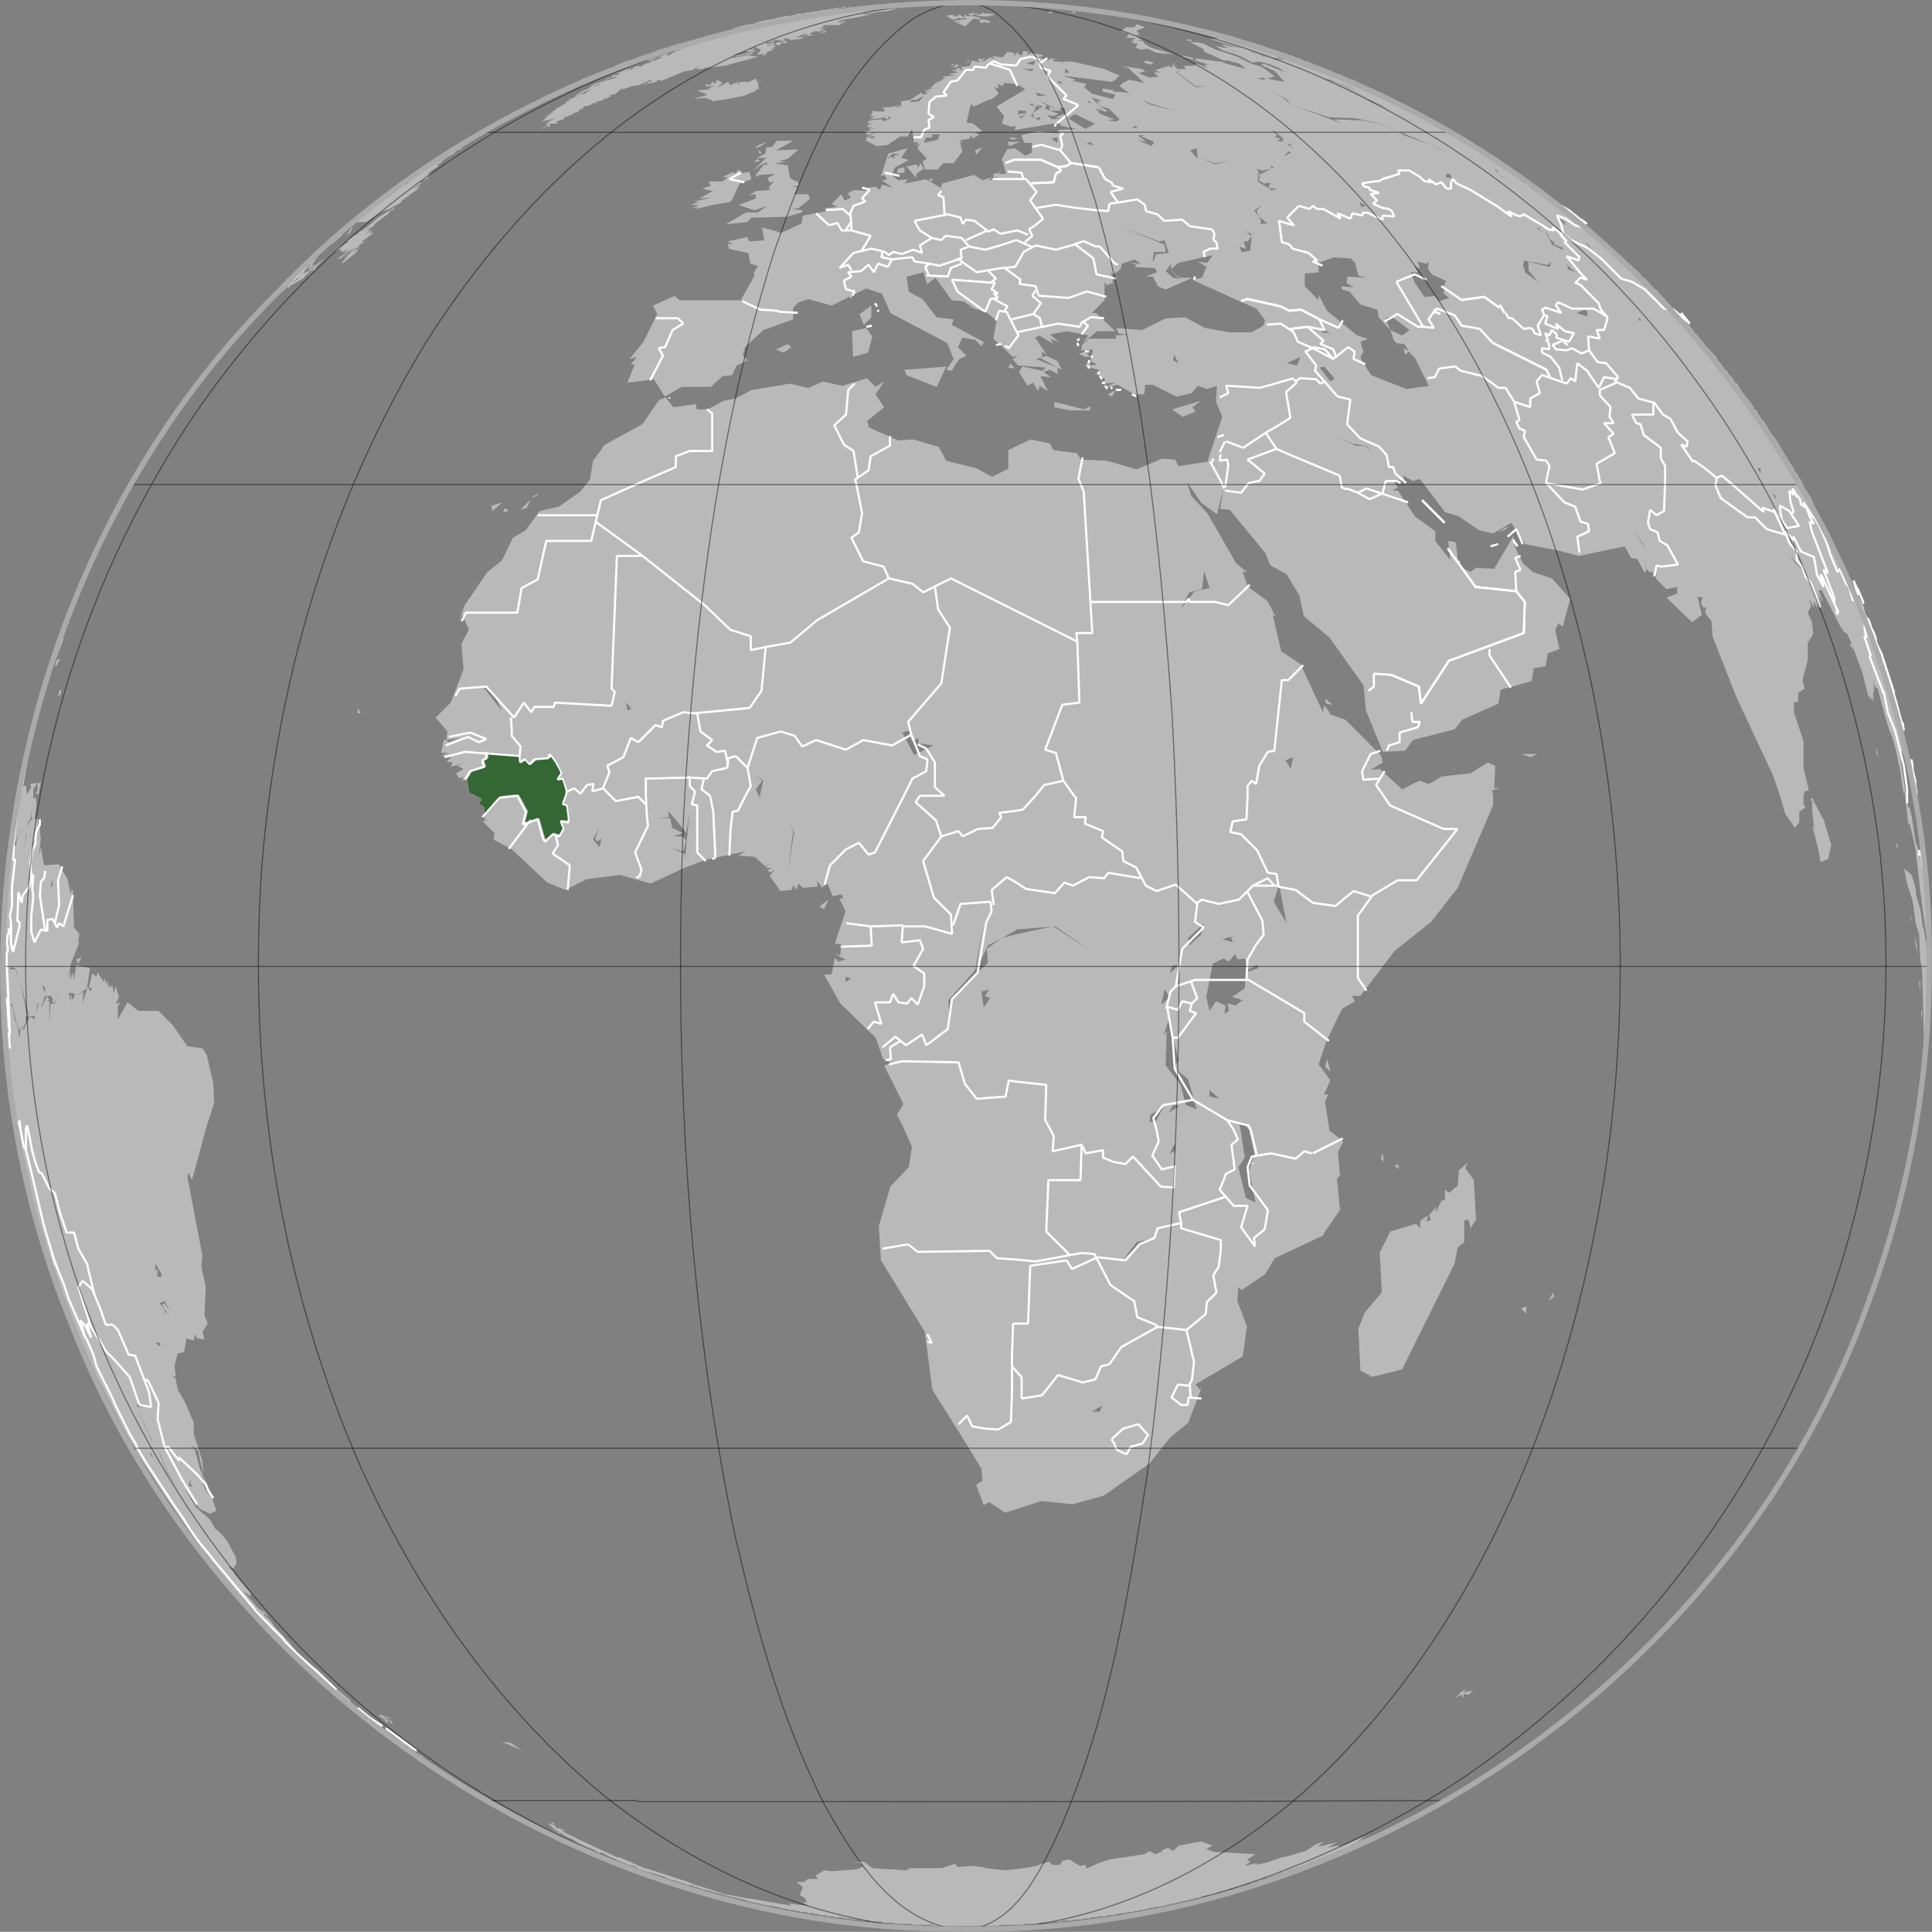 <svg xmlns:osb="http://www.openswatchbook.org/uri/2009/osb" xmlns="http://www.w3.org/2000/svg" xmlns:xlink="http://www.w3.org/1999/xlink" version="1.0" width="550" height="549.955" xml:space="preserve"><rect width="100%" height="100%" fill="#808080" stroke="none"/><defs><linearGradient id="p" osb:paint="solid"><stop style="stop-color:#346733;stop-opacity:1" offset="0"/></linearGradient><linearGradient id="o" osb:paint="solid"><stop style="stop-color:#346733;stop-opacity:0" offset="0"/></linearGradient><linearGradient x1="52.778" y1="-13.239" x2="22.014" y2="51.987" id="a" gradientUnits="userSpaceOnUse"><stop style="stop-color:#ffe1b8;stop-opacity:1" offset="0"/><stop style="stop-color:#ff8b00;stop-opacity:1" offset="1"/></linearGradient><linearGradient x1="-52.251" y1="457.03" x2="-52.251" y2="361.422" id="n" gradientUnits="userSpaceOnUse" gradientTransform="matrix(1.68 0 0 -1.68 899.213 789.761)"><stop style="stop-color:#fff;stop-opacity:1" offset="0"/><stop style="stop-color:#94caff;stop-opacity:1" offset="1"/></linearGradient><linearGradient x1="141.272" y1="70.428" x2="141.272" y2="158.071" id="i" gradientUnits="userSpaceOnUse" gradientTransform="matrix(1.68 0 0 1.68 -86.7 -86.7)"><stop style="stop-color:#fff;stop-opacity:1" offset="0"/><stop style="stop-color:#00a200;stop-opacity:1" offset="1"/></linearGradient><linearGradient x1="127.662" y1="63.215" x2="127.662" y2="183.368" id="f" gradientUnits="userSpaceOnUse" gradientTransform="matrix(1.68 0 0 1.68 599.333 -89.72)"><stop style="stop-color:#006a00;stop-opacity:1" offset="0"/><stop style="stop-color:#009800;stop-opacity:1" offset=".2"/><stop style="stop-color:#00d000;stop-opacity:1" offset="1"/></linearGradient><linearGradient x1="-117.002" y1="397.34" x2="12.991" y2="397.34" id="d" gradientUnits="userSpaceOnUse" gradientTransform="matrix(1.68 0 0 -1.68 899.209 789.763)"><stop style="stop-color:#0053bd;stop-opacity:1" offset="0"/><stop style="stop-color:#0032a4;stop-opacity:1" offset=".994"/></linearGradient><linearGradient x1="-52.251" y1="457.03" x2="-52.251" y2="361.422" id="g" gradientUnits="userSpaceOnUse" gradientTransform="matrix(1.68 0 0 -1.68 899.213 789.761)"><stop style="stop-color:#fff;stop-opacity:1" offset="0"/><stop style="stop-color:#94caff;stop-opacity:1" offset="1"/></linearGradient><linearGradient x1="141.272" y1="70.428" x2="141.272" y2="158.071" id="h" gradientUnits="userSpaceOnUse" gradientTransform="matrix(1.68 0 0 1.68 -86.7 -86.7)"><stop style="stop-color:#fff;stop-opacity:1" offset="0"/><stop style="stop-color:#00a100;stop-opacity:1" offset=".497"/><stop style="stop-color:#000;stop-opacity:1" offset=".994"/></linearGradient><linearGradient id="j"><stop style="stop-color:#b5b5b5;stop-opacity:1" offset="0"/><stop style="stop-color:#b5b5b5;stop-opacity:0" offset="1"/></linearGradient><linearGradient id="c"><stop style="stop-color:#676767;stop-opacity:1" offset="0"/><stop style="stop-color:#656565;stop-opacity:0" offset="1"/></linearGradient><linearGradient x1="127.662" y1="63.215" x2="127.662" y2="183.368" id="m" gradientUnits="userSpaceOnUse" gradientTransform="matrix(1.68 0 0 1.68 599.333 -89.72)"><stop style="stop-color:#6a0000;stop-opacity:1" offset="0"/><stop style="stop-color:#569b0f;stop-opacity:1" offset=".573"/><stop style="stop-color:#4ce72c;stop-opacity:1" offset="1"/></linearGradient><linearGradient id="k"><stop style="stop-color:#000;stop-opacity:0" offset="0"/><stop style="stop-color:#000;stop-opacity:.176" offset=".567"/><stop style="stop-color:#000;stop-opacity:.319" offset="1"/></linearGradient><linearGradient id="l"><stop style="stop-color:#000;stop-opacity:0" offset="0"/><stop style="stop-color:#000;stop-opacity:.004" offset=".415"/><stop style="stop-color:#000;stop-opacity:.027" offset=".568"/><stop style="stop-color:#000;stop-opacity:.078" offset=".772"/><stop style="stop-color:#000;stop-opacity:.176" offset=".889"/><stop style="stop-color:#000;stop-opacity:.319" offset="1"/></linearGradient><linearGradient id="b"><stop style="stop-color:#000;stop-opacity:0" offset="0"/><stop style="stop-color:#000;stop-opacity:.024" offset=".493"/><stop style="stop-color:#000;stop-opacity:.035" offset=".571"/><stop style="stop-color:#000;stop-opacity:.067" offset=".636"/><stop style="stop-color:#000;stop-opacity:.149" offset=".696"/><stop style="stop-color:#000;stop-opacity:.213" offset=".73"/><stop style="stop-color:#000;stop-opacity:.546" offset="1"/></linearGradient><linearGradient xlink:href="#o" id="q" x1="-682.864" y1="283.255" x2="-134.467" y2="283.255" gradientUnits="userSpaceOnUse"/><linearGradient xlink:href="#p" id="r" x1="132.935" y1="226.843" x2="161.694" y2="226.843" gradientUnits="userSpaceOnUse"/><radialGradient cx="-57.022" cy="439.632" r="97.988" fx="-57.022" fy="439.632" id="e" gradientUnits="userSpaceOnUse" gradientTransform="matrix(1.68 0 0 -1.68 899.213 789.761)"><stop style="stop-color:#fff;stop-opacity:1" offset="0"/><stop style="stop-color:#57adff;stop-opacity:1" offset=".595"/><stop style="stop-color:#c9e6ff;stop-opacity:1" offset=".994"/></radialGradient></defs><path d="M-134.47 283.275c.422-79.995-36.485-159.164-98.108-210.23-61.305-51.787-146.282-74.612-225.158-59.412-84.018 14.42-159.213 71.15-196.518 147.77-34.7 68.85-38.065 152.55-8.836 223.94 30.52 78.024 99.268 139.712 180.066 161.784 77.74 22.603 165.118 7.721 231.251-38.998 66.604-45.839 110.715-122.804 116.388-203.526.72-6.532.907-13.183.914-19.805" style="fill:url(#q);fill-opacity:1;fill-rule:nonzero;stroke:none" transform="translate(683.665 -8.277)"/><path d="m-441.101 9.964-1.238.285h.635l.603-.285zm-1.238.285h-1.206l-.54.286 1.746-.286zm5.49-.285-1.808.285h.603l-1.524.318.286-.318-.984.222-.222-.222-.794.318h-.126l-1.81.285 1.524-.285-3.682.603.635-.318 1.523-.285-2.443.285-1.333.159 1.015-.159 1.714-.285h-1.714l-.603.285H-447.512l-.286.159-.317.032v-.19l-.571.317H-449.955l-.445.254.952-.16-1.11.223.126-.063-.254.031-.127.032h-.952l-1.238.286h-.603l-1.523.317H-454.209l1.841-.317.984-.19-.222.095v.031h-.032l-.444.064H-452.368l-.095.063h-.032l-1.714.254-1.523.286.92-.286-1.047.19.444-.19h-.317l-1.84.286h.317l-.318.158.92-.158h.318l-1.396.254.158-.096-.888.16h.317l-1.428.253.476-.254-1.524.318-1.27.285h-.253l-.19.095-1.016.223-.064.031-1.142.254h-.635l-.222.095-2.507.54h.317l-.92.286h-.318l-.285.317h-.635l-1.81.286-1.237.317-1.523.317-.603.286 1.523-.286-.92.286 2.158-.603-.635.317-.888.286-4.888 1.84-2.444.286h1.238l-5.205 1.524-1.809.92h-.603l-2.158.603 1.428-.222h.032l.38-.063-.761.222-.127.031-2.476.667v.286l1.524-.603h.92l-2.126.603h1.206l-2.127.317.318.286h-.318l-2.126 1.237.317-.92-1.237.317-1.524.889h1.238l-3.967 1.523h.603l-1.428.286-1.619.952-.603-.317-2.126.603 2.412-.286-1.524.286-.603.635-2.888.603 2.285-.603-.92.285 1.523-.285-.603-.635-.317.635-.286-.318-2.507 1.08-.54.126 1.206.318-2.443.317v.603l-1.81.286.223.222 2.824-.825v.317l-4.284 1.206-2.127.603-1.079.825-.444.095h.603l-1.777.889-.952.35-1.841 1.205 3.047-1.206 1.84-.92-2.443 1.809v-.603l-.286.317-2.158.603h1.238l-1.524.317v.286l-1.523.318.603.285-1.206.318h.603l-.92.317.317.286-2.158.92 1.84-.603-2.729 1.206v.317l-1.523.92 1.206-.317-1.841.603 1.523-.285-1.523.603h.317l-.92.285h.92l-1.523.318h.92l-1.523 1.206 3.967-.889-2.761 1.206 1.84-.603-2.443.92 1.523-.317-1.206.92 1.206-.603-2.126 1.524 1.809-.92.317.603.318-1.207h1.809v-.634l1.84-.603h.286v-.603l1.523-.318-.285-.285h1.523l-.603-.318 1.81-.603.92-.92.317.317.286-.92 1.84-.317 1.206-.89v.604l.92-.92.318.317v-.317l1.524-.318v-.603l.603.318 1.523-.92-.603-.318h1.523l2.127-1.81.285.286 1.841-.603.603-.285 2.127-.318 3.364-1.523.317.317-1.079.445-.444.444 2.73-.603.602-.603.92.317 6.697-2.76 2.127-.287 1.84-1.237-.92.92h2.126l.92-.603v.286l5.174-.603 9.14-2.444h.635l-3.047-.603-3.364.603-.603.317-.317-.317h-.603l3.65-.603H-474.933l3.65-1.206.634.286 2.412-.286-2.412-.603h1.81l-.286-.635 2.126.92-1.238 1.524 2.444-.603-1.206.603h1.206l.603-.92 1.841-.603h-.92l1.523-.603-1.81.317 1.81-.635-.92-.603-1.81.603.92-.603h1.207v-.603l-2.126.603v-.603l3.332-.317h-2.412l1.523-.286v-.317l.286.317 2.126-.317.318-.603v.603l.984-.222.54.54 2.729-.318 1.237-.286-.92-.317-1.523.317.603-.317 2.126-.92 1.238.602 1.523-.285h-.92l-.603-.318 1.523-.603h.286l-.603-.317 1.238.317h.285l1.841-.603h-.603l-1.238-.317 2.444-.286h-1.523l.603-.634h4.284l1.206-.603h-.92l-.603-.286h2.126l-.285-.317h-.318l-1.84.317 1.523-.635 3.681-.603 4.57-.92h-2.761l.92-.286h1.524l.095-.095 2.635-.222h-2.412l4.252-.286 3.047-.635h-1.84l-2.127.318h-1.206l-5.173.603 5.776-.92-4.57.317 2.73-.318h-4.254l1.841-.285h3.047l3.332-.318h-1.809l1.524-.285-5.49.285 2.443-.285-3.364.285.603-.285zm-23.77 9.426-1.81.317 2.444.286-.635-.603zm-12.79 4.57 3.649-.286.635-.634-4.285.92zm-25.74 7.776.159-.16-.286.223.127-.063zm-.127.063-.952.38v.318l.952-.698zm-11.68-.92-.285.095h.35l-.064-.095zm-.285.095h-.54l-.222.222.762-.222zm-.762.222-1.3.38 1.205-.285.095-.095zm144.31-20.026 3.968.92 1.523.286-.285-.286-2.158-.317-3.047-.603zm5.491 1.206h-.92l1.84.317h.318l-.92-.317h-.318zm-22.533-.889-.603.603 1.809-.317-1.206-.286zm7.014 0-.92.286h-.318l1.523.317-.285-.603zm-28.945.286v.317h-1.523l.888.603 1.238-.317h1.523l-1.523.317 3.333.317 2.443-.634-2.126-.286h-1.206l-.317-.317-.318.603-1.809-.254v-.032h-.317l-.286-.317zm44.464.317 1.841.603 3.332.603h.92l-.92-.286h-.412l-1.301-.285-.096-.032h-.063l-1.46-.317-1.523-.286.92.286-1.238-.286zm-49.034.286-3.047.317 1.81 1.206 2.126-.603v.317l1.237-.317-1.523-.92-.603.634-1.524-.317 1.524-.317zm2.126.92.92.317-3.967.604.286.317 3.047-.317-2.126.317 1.237.286-2.158-.286 3.047 1.206 2.158-2.127h.889l1.237-.317-1.523-.286-1.523-.317-.603.317-.92-.634v.92zm3.333.317.92.286.603-.286h-1.523zm.92.286.317.92 1.524-.285.286.286 1.237-.286-1.523-.635h-1.84zm46.622-1.206 1.81.444.158.032 4.443 1.048-2.158-.603-1.523-.318-2.73-.603zm7.935 1.84 5.459 1.207h-.286l1.11.317h-.19l.572.095.634.19-1.206-.285h-.317l.92.286 1.206.92 2.127.603-1.524-.285 5.205 1.523-2.443.286 4.855 1.523 3.65.92h-.603l-1.428-.222-.095-.095h-.603l-2.444-.603v.317l1.84.604h-1.65l-4.76-1.524 2.761.92 1.523 1.207 3.968 1.237 2.126.889 2.73 1.523 1.84-.285 2.73.603 3.046 1.206 1.238.92 2.127.603-2.444-.603-5.173-2.126-.92.317 3.966 1.81 2.73 3.046-4.856-.92 2.126-.603-3.65-2.73-3.046-.92-3.682-1.841-3.332-1.206-3.047-.92-3.65-1.81-1.84-.317h-1.841l3.681 1.84.286.89 3.65 1.523 1.84.92h1.207l3.364.92 1.84 1.524-6.728-1.84h1.238l-8.855-1.207v.603l3.682 1.238h-1.238l.317.286.603.603-3.047-1.206-.92.603h-2.73l.604.92h-1.206l-1.238.92 5.173 3.968h3.364l-3.364.285-5.459-4.253 1.524-.92h-1.238l-1.206-1.206.92-.317h-.92l-.318 1.206-.92-.603-3.935 1.237 1.523.603h-1.84l1.205 1.207-2.412.317-3.047-1.238 1.81-.603-.92-.603-6.094-.92 2.158.603 4.57 4.284-4.285-.92-1.809.92-.634.603-.286.318 1.206.888 1.84 1.238-.92-.317-3.364-.286-.603.286.317-.603-3.364-.603v.92l3.65.889-.603 1.237-6.093-1.523-2.127-1.84.603-.921-3.967-.889.92-.317-3.967-1.206 14.345 1.809.89-.603 1.237-1.206-3.65-1.524-.635-.317-9.14-2.126h-2.73l-.317.92v-.92h-2.126l-.603-.603h1.84l-2.158-.318-.888.603-1.841-.603-.92.318-1.524-.635-.603-.286 2.73.286.92-.603-3.65-.603-1.206.603.603-.92-1.523-.286-.318 1.206h-.92l-.286-.92-1.523 1.523.603-1.206-2.126-.317-1.238 1.523h-.286l-3.047-.286.603.286.603.635-1.523-.635-1.81 1.238h-.316l.317-.318.286-.92-.603.635-.318.603v-.92l-1.206.317.92.888-2.443-.603-.603 1.524-2.127.317h-.317l.317 1.206-.92-.92-1.238.317.92.317h-1.808l1.809.603-2.73.604 2.127.317-3.968.286.92.317-1.681 1.11-1.048.096.889.603-.889-.286-1.523 1.524 1.809-.318-3.332.92h1.809l-1.81.318.89.603-1.524.286-.286-.603-3.364 2.126h1.841l2.126-1.206-1.206 1.523-2.444.318v-.635l-2.76.317v1.524l-1.524-.603 1.238.92-1.46-.285-3.714.285.889.603-.603.603-1.206-.317.603.317-2.444-.317v.635l-.603.888h1.524l-1.841.318h1.523l-1.206.603 3.047-.286.603-.317 1.238.603.603-.92.285.634-1.809.889-.603-.603-3.967.317 1.206.286h-1.523l.603.634 1.238-.317-1.841.92.603.603.92-.603-.92 1.206 4.284-1.523-5.49 2.127.92.92 2.444-.92-2.158 1.237h1.84l-.92.603-1.523-.603-.286 1.206 3.047 1.524 3.047-.286 3.65-2.444h2.126l1.206-2.126.635 3.935 1.206-.285-.603 1.206 1.206-.92-.92 1.523 2.76 3.047-1.237.634.635 2.412h3.65l1.523-1.809h3.047l2.443-3.364-.634-2.73h1.237l-1.84-.317 3.364-.603.285-.92.635.92 1.81-1.206-1.524-.317 2.444-.603-2.73-2.127-1.84-.317 1.205-5.173.92.603 3.968-1.84 1.206-.287 1.84-1.523-1.205-1.84 1.206.317-.318-1.238 1.524.635.317-.92 3.65.285 2.444 1.523-8.22 4.888 2.126 2.73-.603 2.157 2.73.89 1.237-.287-.317 1.207 12.79-2.127.317.92 4.57.92-5.173.287-.317.92-5.49-.603-4.856 1.206.888 2.126h2.158v2.761l-1.84.92-3.047-2.157-2.126.317-1.524 2.73 1.206 4.284h-2.126l1.206-2.126-1.206 1.809-1.524.317V58.712h1.206l-.888.286-1.841.92 1.206-1.206-2.73.89-2.443-1.524-9.14 2.443-.286 1.238-4.285-2.444-6.093 1.206.92-1.206-2.73.286-1.84-1.523.92-2.127 3.967-2.126-2.158-.603 1.84-2.761-5.49 1.523-2.126 6.411.92-.317.92 1.237-1.523.286 3.047 2.158-3.047-.92-.634 1.523-1.206-.92-2.73.317.889.889-4.253-.286-1.84.92.92 1.207-1.81.92-.92-1.84-2.761 2.76 1.523.89-3.65.316 2.127.603-8.22 1.524-.286 2.126-1.237.635-4.57 2.126-5.491-1.523.635 3.65-4.285.317-.603-1.238-5.49 1.238 1.523.889-1.524-.286.318 1.524 5.49 1.206.603 3.046 2.127.603-1.206 2.159.285.603-3.967 7.014h-17.36l-1.524-1.238-6.093 2.761 1.238 2.412-3.968 7.934-3.967 4.888 2.127-.635-1.81 2.158h1.207l-2.127 5.174 7.617-.92 3.047 4.887 4.856-2.761h8.252l3.332-3.047 2.761-.286 1.206-2.76 2.127-.921.92-.603-.603-.603-.603-.92.603-2.127 1.206-1.206 3.967-3.682 8.538-3.047v-3.332l1.523-1.523 2.73-.92 6.696 1.84 9.775-4.888 4.57 1.524 2.412 5.49 16.155 8.538 1.84 4.57-2.126 3.047 1.524.285 2.126-3.332 2.126-.92-2.443-2.444 1.237-2.73 3.65.603 1.81 1.81.634-1.207-9.14-4.887.603-1.524-4.888-.603-3.967-5.173-3.936-2.126-.634-4.285 4.887-1.206.92 3.364 2.444-1.84 4.57 6.41 3.333.286 2.761 1.841-2.444-.603 6.094 1.81 3.047 2.443-.92 5.173 2.729 2.444 2.76 2.73 1.524-.286-1.523.92 1.523 1.81 7.903.602-.889.92-5.808-1.206-.92 1.524 2.444 3.967 1.523-.92 1.524 2.443.317-1.523 2.444 1.523-2.158-4.284 3.046.317-2.126-1.523 1.84-.603 2.127 1.206v-1.84l-6.093-2.413 1.84-.635-.317-1.523 1.523.92-3.364-4.856 1.238-.634 3.967 2.443-.92-1.523 2.443.92-2.443-2.126 4.856-.92 6.093 1.206-1.809 2.158 4.253-3.364h5.173l-5.459-5.174h-1.237l3.65-3.65v-5.204l.634.92 1.81-.603-.604-3.047.603.603 2.127-1.523.317-1.524 3.65-1.206 1.84 1.206-3.046-.285 1.809.603-.603.603 5.808.317.603 1.206-3.364 1.206h2.126l1.523 2.761 2.158.92 7.617-3.363h-3.681l-3.047-2.73 3.047 3.047-1.81-.317-2.126-1.841 1.524-2.127v1.524l2.126-1.81 9.744-2.157-1.524 2.158-2.73-.318 3.65 2.127-1.237-.603-1.206 3.047-2.73.603 12.79 5.808 5.491 2.412 2.412 3.364-.603 1.523-3.332 1.841H-333.543l-7.014-1.238-5.808-3.047-5.459.318-6.728 3.332-7.3-.603.604 1.524 2.76.317-3.68.286.316.92h-7.934l-1.809 1.84-.317 1.524 3.364-.317-.603 3.364 1.809.92-1.81.286-.92-1.206-.603 1.523 3.936.92-.889 1.207 2.73 1.523-1.206 1.206 3.935-.285-3.332 1.523 3.967-.92 4.856 2.73h2.76l.287-2.73h2.126l6.728 3.364 4.253-.92 1.84-2.127 2.73.889 2.73-.889-.286 4.57 1.81 4.253-4.254 12.79-8.22 1.238-.92-1.84-3.65-.318-7.331 3.047-8.506-2.412-7.331-.318-1.206-1.84-6.697-.89-.92-1.84-5.49-1.206-6.412 3.047v5.459h-.285l-4.285 2.158-4.57-2.444-8.506-2.126-2.158-3.968-7.3-2.126-4.252.286-8.252-3.65-.603-1.84 4.887-3.936-2.443-3.682 2.443-3.65-2.443 1.524-2.444-2.444-7.014 2.158-5.46-1.238-4.284 1.841-5.173-1.238-10.981 1.841-4.57 2.444-3.333.603-4.57 2.444h-3.047l-.317-1.524-6.38.92-2.157-2.76-1.81.602-4.887 7.014-10.664 5.808-3.332 4.57-.92 5.46-.318.317-2.444 3.047-6.093 4.252-5.46 1.238-3.966 5.49-3.65 2.127-3.047 6.38-4.221 3.427-6.443 9.394-1.523 4.253.888-1.523 1.841 4.253-2.126 3.967.603 7.331-3.65 9.426-4.285 4.285 3.365 3.935-.318 2.444 3.682-.603-3.047 1.206-1.238-.889-.92 3.936h2.158l-2.158.92 3.047.318-1.524 1.206 1.841.317-.603 1.206 4.253-1.206-2.444.92 1.84.889-2.126 1.238.92 1.523 1.207-.603-.603 1.206 1.523-.92.603 4.284 1.841.889 1.809.92-.92 1.524 1.523.603.317 3.967 1.524-.286-2.127.603 3.333 3.333-.286 1.84 5.173 2.73 10.061 9.458 5.173 2.126 6.094-3.047 9.458-1.206 8.823 2.444 9.14-4.284 6.411-2.444 11.267-2.412-1.84 1.206 4.57.317 3.046 2.73 1.524-.92-1.524 1.237 2.127.286-1.524.317.635.92 1.523-.92-1.523 1.809 3.047 4.285 3.332-.318v-1.206l.603 1.206-.285-1.523.92 1.523.603-1.809 1.206 1.206 4.285-.317-.318-1.81 1.524 2.127 1.523-1.206 1.523 3.65 2.444-.603.603 1.206h-1.206l1.81 3.65-3.048 9.14 1.841.318-.317 3.046-1.524-.317 3.047 1.523-2.126.603-.92-1.206-.921 4.888h-2.126l4.57 8.22 10.06 9.743 2.127 6.094 2.444 1.206-2.127.635 5.49 10.95-1.84 3.046 2.127 4.284 2.126 4.856-.889 5.808-5.205 5.46-3.332 11.298.603 9.743 12.505 20.407 2.126 16.44 9.743 15.552 4.253 7.014.318 3.332-1.841 1.238 2.158 5.776 1.523-.92 4.57 3.046 10.347-3.332 8.823.92 8.855-2.443 13.107-9.14 4.253-5.491 1.84-2.127 4.857-3.967 3.967-10.346-.603.888-1.238-1.523 13.425-7.903 1.206-8.537-2.73-7.3.286-3.967.92.92 6.697-4.57 2.761-4.57 13.711-6.41.603-1.207 4.253-6.094-.889-8.854.889-.92-.603-6.697 1.523-3.047-2.73-2.126-1.237-.92v-.287l-1.206-7.934.92-2.126h-1.237l1.84-3.967-3.364-4.57 2.158-6.412 3.65-7.617.92-1.809 3.65-2.126-.92-1.523h2.444l9.743-12.822 10.347-8.22 7.617-9.744 10.06-23.454v-2.761l-.285-1.523 2.126-.603h-1.523l.285-6.38-2.126-.92-4.856 3.047-8.252.92-3.65 2.127-2.729-.92-4.887 2.443-6.38-5.808-2.76.317 3.65-2.126-.604-2.126-10.06-10.061-4.254-1.524-.92-1.523-.92-.92-.286 1.84-6.41-13.71-5.492-3.682-2.412-10.346.89.603-2.413-4.57-5.49-3.968-1.524-4.252h1.206l-3.047-2.444-8.22-14.314-4.57-4.887-1.206-3.936 3.936 5.776 4.57 3.365 1.84-7.332-.92 5.808 2.761.286 10.03 12.187 1.523 3.65 4.57 2.444 3.681 6.093 1.206 5.808 3.65 3.047 3.65 3.047 9.775 13.71.603 6.983 4.856 11.901 6.411-.317 2.126-3.047 11.902-3.047 2.126-2.73 10.347-4.57.603-3.967 8.855-2.443.603-3.65 3.364-.603.603-3.65 3.332-1.238-1.206-5.49.92-1.81 1.207.921 2.126-7.934-5.173-5.777-5.49-1.84-2.73-2.444-2.444-4.856-.286-3.047-5.49 9.426-5.173-.285-1.524 1.206-3.364-1.524-.92-7.014-2.127-.285.603 5.458-4.253-5.458v-2.762l-5.808-4.252-4.855-7.332h-1.524l1.524-.888-1.238-1.841-.286-.318 3.333.318-.286-1.524 2.73 1.524 1.84-.603.603.603 6.697 8.823 3.967 1.238 5.776 3.967 3.967.888 5.174-3.046 3.967 6.093 9.458 1.841 5.776 1.523 13.107-2.729 1.841 3.332 1.81.318 1.84 3.65h.603l-.444-5.65-.159-1.65-3.65-5.808 3.65 5.49.159 1.968.444 4.73.92.92h.92l.286 1.523.92-1.206-.317 1.523 3.047 3.047 3.047-.635v1.841l-3.047 1.206 7.332 7.014 2.729-2.126-1.206-5.173 1.523.285-.603 1.238.603 1.523h.92l-.317 1.524 1.841 2.444.286 4.252 6.696 17.075 10.664 22.851 1.841 5.459 1.523 5.205 2.73 3.935 1.238-1.523v-3.047l1.809-1.206-.603-.92v-2.444l.317-1.206 1.206-.317-1.523-6.38v-7.617l-2.73-8.22v-2.761l1.206-.285v-2.444l1.841-1.238-.603-2.412 1.523-5.808v-4.856l1.524-2.444-.318-3.364-1.206-2.73.889-1.84-.603-2.126 1.523 2.729-.285-2.126 1.206 2.126-.603-2.126.603 1.523v-1.523l.603.92-.603-2.444 1.206 2.761-.889-3.681 1.206 2.761v-.603l-1.206-2.761h.889l5.808 11.267-.318-1.524.603 1.841 1.238.92 1.206 2.73 3.047 8.22 1.84 7.331v-1.523l.286 2.126v-1.206l.92 1.524-.285-1.841.603 1.84-.317-2.443.317-.603-.603-1.841.603 1.523v-1.523l-1.238-3.364 1.841 4.57.318-.286 2.126 7.903 1.809 6.094-.286-1.81 1.524 5.174.92 4.57.286.92.603 4.57.635 3.333v-1.523l.285 1.523.92 8.537.318-.92 1.523 6.697v.031l.032.096.254 1.11v.603l1.238 10.664.888 7.014 1.238 7.617v-1.84l.286 1.523-.603-6.983-.603-8.251-.318-3.936-1.523-7.014-.603-1.523-1.206-7.617-.603-2.444h-.317l-.603-3.364-.318-1.81-1.206-8.22v-.634l-.095-.254v-.032l-.222-1.237-.92-3.333.317-.92.92 3.967.286-.317.92 2.443 1.301 5.205.54 2.73v-.92l.92 3.332-.634-2.73-.762-4.252.762 3.65-1.524-7.618-.666-2.792-2.38-9.11-.223-1.49-.222-.826-.444-1.333-1.175-3.808.445 1.174-.508-2.54-.286-.316-3.046-9.427-1.524-4.284-.635-1.81-.603-2.126v.286l-.349-.889-.857-2.443.286.888-.603-1.523-.19-.476.031.19-.444-.92.222.222.095.095-.317-.634-.857-2.159-.063-.254.317.603-1.301-2.824-.223-.54.064.254.127.35.032.158.031.063.032.096.127.19.794 1.936-.603-1.206-.603-1.523.222.444-.54-1.365-.603-1.206-.603-1.84-.92-1.524.603.92-1.206-2.76-.603-.89v-.317l-.92-1.523-.604-1.84v.316l-.92-1.84.603.92-1.523-3.047-.92-1.523v-.286l-.921-1.523-.603-1.238-.286-.286-1.238-2.443-.285-.318v-.603l-.92-1.84-.318-.286-.92-1.84.634 1.523-.92-1.524-.571-1.142.57.856-1.237-2.443-.285-.286v-.032l-.127-.095-.19-.508-.286-.444v-.159h-.096l-.825-1.237.413.73-.413-.413v-.603l-.317-.317-.286-.603-.317-.318-.318-.603-.285-.285-.603-1.238-.318-.286-.317-.635-.127-.127-1.682-2.92-.317-.285v-.032l-.286-.571-.317-.317-.318-.603-.603-.603-.285-.635-.318-.286-.603-1.238-.317-.285-.603-1.238-.603-.286-.603-1.237-.318-.286-.603-1.238-.603-.285-.317-.92-.92-1.207-2.444-3.047-.286-.634-.317-.286-.603-1.238-.603-.285-.318-.603-.285-.318-.318-.603-.92-.92-.286-.603-.92-.92-.317-.572-1.81-2.158v-.317l-2.158-2.444-.888-.92-2.761-3.333-.603-.603-.318-.635-.888-.888-.318-.635-.603-.286-.317-.603-.603-.635-.318-.603-.603-.285-.285-.635-.635-.286-.286-.603-.603-.634-.634-.286-.286-.603-1.523-1.523-.318-.635-.603-.286-.317-.603-.603-.317-.286-.603-.635-.603-.603-.318-.285-.603-.635-.317-.286-.603-1.523-1.523-.603-.318-.317-.603-1.524-1.523-.603-.286-.317-.635-.603-.285-2.444-2.444-.603-.317-.317-.603-.603-.286-1.524-1.523-.603-.318-.317-.603-.603-.317-1.524-1.524-.603-.285-.317-.635-.603-.286-1.523-1.523-1.206-.603h.285l-.285-.317h-.16l-.158-.318-.285-.127v-.158h-.318l-.92-.92-.286-.286v-.032l-.317-.286-1.206-.603-.318-.635-.603-.285-.92-.92-.603-.318.603.635-.92-.635-.603-.603-.318-.286-1.015-.793.825.603-.698-.73-.635-.317.254.254-1.46-1.175-1.206-.984-.381-.254-.54-.285-.063-.127-.254-.159-.35-.349-.824-.54 1.777 1.492-2.126-1.523-.603-.318h.317l-.793-.54-1.048-.666.318.318-3.365-2.507-3.872-2.73-.38-.222v.254l1.555 1.079-1.873-1.08-.317-.602.635.349v-.032l.38.254 1.143.667-.635-.635-1.809-.889-.317-.635-2.444-1.206-.603-.603-.603-.317-.317-.286-1.206-.634-.603-.603-2.444-1.206-.92-.92-2.444-1.207-.16-.095-.03-.032-1.62-.793-.285-.286 1.904 1.08-2-1.175-.539-.54-2.539-1.27-1.428-.856.825.54-.508-.254-1.237-.603-.286-.286-1.84-.92-.286-.318-1.841-.92-.318-.286-1.206-.603h-.603l-.317-.317-2.444-1.206-.285-.318-1.841-.92h-.286l-1.238-.603-4.252-2.126h-.603l-.635-.318-.286-.285-3.65-1.841h-.634l-3.047-1.524h-.603l-2.444-1.206h-.603l-2.444-1.237h-.603l-2.444-1.206h-.603l-1.809-.92h-.634l-1.206-.604h-.603v-.317h-.603l-1.238-.603h-.603l-1.206-.603h-.635l-1.206-.603h-.603l-.159-.064.445.064-.794-.254-.159-.064-.158-.063-.635-.222-.666-.318h-.318l-1.047-.349-.476-.254h-.603l-.603-.317h-.445l.73.317-.825-.317h-.095l-.317-.159-1.175-.444H-329.893l-.762-.254 1.048.254-1.429-.413.223.096-1.206-.286-1.238-.317 1.523.317-.317-.127.38.064-.158-.064-.571-.159-.857-.349.158.159-5.934-1.682-2.762-.603-2.285-.54-.127-.063h-.158l-1.365-.318-.635-.285h-.888l-1.238-.318-1.81-.285zm18.63 4.508.127.063h.127l-.254-.063zm.127.063h-.19l.697.19-.507-.19zm1.936.603-1.524-.603h-.254l1.778.603zm1.206.444.412.16h.095l-1.396-.604.889.444zm74.075 35.515 2.73 2.063 4.094 2.856 1.3.793-.824-.54-2.54-1.872-.507-.254-.095-.19-1.365-1.016-.667-.317-.54-.54-.063-.095-.095-.031-.54-.254-.285-.318-.603-.285zm9.077 6.347.508.35-.159-.318-.603-.286.254.254zm1.587 1.174.571.35-.286-.254-.444-.254.159.158zm89.88 117.397.064.254.54 1.27-.604-1.524zm.064.254-.159-.349.19.508-.031-.159zm12.346 40.212.507 1.84-.126-.57-.92-3.65.539 2.38zm2.19 10.41.349 1.809h.285l-.317-1.206v.92l-.317-1.523zm.634 3.332v-.603l-.254-.73.254 1.333zm0 0 .826 5.046-.223-2.285-.603-2.761zm.826 5.046.063.762v-.317l-.063-.445zm-18.82-48.304h-.604l1.206 2.126-.603-2.126zm-388.404-20.344.254-.38-.92.92.666-.54zM-428.85 38.623l.54-.032-2.445-.317 1.905.349zm68.775-23.486-.603.92h-2.73v.286l-1.237.92 2.443.603-.603.603.286.032-.603.603h2.761l-.92.603h3.046l-1.84-.603 1.523.286-1.523-.603 1.523.317-1.523-.635 1.237.318-1.84-.603h1.523l-.286-.318-.634-.92 2.444-.889-2.444-.92zm-.286 4.57-1.523.286 1.206.317-.92.317h1.84l-.603 1.206 1.523.604 1.81-.286 2.76 1.206 4.57.317-6.41-1.84-1.81-1.207-.317-.634-2.126-.286zm-88.071-2.761-1.81.635h1.524l.286-.635zm110.32.317 1.205.318 1.523.603h.318l.603.285 1.809.635-2.73-.92h-.603l-.317-.318h-.286l-1.523-.603zm-116.097.92-1.206.286h1.524l-.318-.285zm-4.887.921 1.523.286-1.65-.254.127-.032zm113.97.286-.921.317 1.206.286h.634l-.92-.603zm-114.573.603-1.81.317h-.92l-.603.603 1.206.317.826-.825 1.3.222v-.634zm-29.865.317-.952.381.063-.064-.857.286h.222l-.507.159.825-.159 1.206-.603zm-2.127.603-.857.317h-.063l-.222.127-1.301.476.92-.285-.603.285.92-.317.857-.286h-.254l.603-.317zm-.603.317.54-.095.286-.19-.826.285zm-1.523.603h-.603l-.667.318h-.253l-.699.286h-.222l-1.142.57h.063l.794-.253.888-.317h-.095l.222-.064-.127.064.92-.286.921-.318zm168.367-.793.572.19h-.16l-.412-.19zm-9.267 1.047 4.824 1.27-2.761-.603-2.063-.667zm5.776.19 2.095.763 4.253 1.523 1.237.635.603-.318 2.127.603-2.73-.285-1.523-.635-1.238-.286-2.73-1.237.921.634-3.015-1.396zm-169.129.763-.825.412 1.396-.412h-.57zm0 .317-1.428.412-.19.096 1.618-.508zm-1.618.508-1.429.412-.634.19v.032l-.286.064h.286l1.237-.286-.857.159 1.46-.476.223-.095zm-2.349.698-1.523.635-2.127.603-2.158.92 1.238-.317-2.127.603h.603l.603-.286h.318l1.047-.444.762-.19 1.238-.604 1.206-.285.92-.635zm0 0 .286-.095v-.032l-.286.127zm.286-.127.412-.159h-.412v.159zm.412-.159h.222l.603-.317.096-.032.698-.222h.063l-.571.254.73-.19.159-.096h-.159l.19-.063-.222.032-.031.031h-.35l-1.428.603zm-6.792 2.73-3.364 1.237-4.57 1.81-.603.317-.317.286h.317l-2 .856.477-.253 1.206-.603v-.286l-2.412 1.206v.317l-.92.286-3.048 1.84 4.57-2.126-1.237.92 2.158-1.237-.317.317 1.206-.603h.317l1.206-.634h.635l1.11-.826 1.016-.38-2.126.603 1.523-.604.286-.317 1.809-.508.952-.38-1.84.602 1.523-.603-.92.286-.921.317 2.158-.92-.635.317 1.524-.634h-.286l.92-.286.603-.317zm-2.76 1.237-.604.286 1.524-.603-.92.317zm-8.506 3.333-3.047 1.238-.92.603-2.444 1.206-.603.317h-.35l-.317.159-1.174.444-1.206.603-.92.603-.604.317-1.523.604-3.967 2.76 6.601-3.744.698-.223-4.252 2.444 2.729-1.523 4.888-2.444 1.27-.762-.667.445.983-.603 2.38-1.111 2.445-1.333zm-2.444 1.333-.318.19 1.238-.603-.92.413zm-4.92 2.031.635-.317 1.143-.572-2.031.89h.253zm179.19-10.981 1.206.603 2.444.635v-.318l-.603-.317h-.317l-2.73-.603zm-149.293.317-.92.286-1.524.635.603.285-1.523.318 2.158-.318 1.524-.92.603-.286h-.92zm176.714.286h.318l2.412.92-2.412-.603-.318-.317zm-87.754.92-1.206.92 1.81-.92h-.604zm18.884 0-.285 1.238-2.127-.317 2.412-.92zm31.389 0-.286.603 1.809.635.92-.635-2.443-.603zm40.528 0 1.524.318h-.92l-.604-.318zm-94.768.92-1.523.604h.92l.603-.603zm.635 0-1.238 1.207 3.047-.889-1.523.286-.286-.603zm99.02.921h1.207l-.318.286-.888-.286zm-68.266.286 1.237 1.237-1.237.286V27.61zm-12.188.317h3.365l-.604.603-2.76-.603zm-121.237 1.968-.317.159-.92.317 1.237-.476zm190.108.476.285.603-2.412-.317 2.127-.286zm-144.723.286-1.841.92h-2.444l-.888.92.285-.92-2.444.92-.285-.603-.318-.317-3.332 1.84 1.809-1.523-1.523-.92-.603 1.206-.603-.603-.92.92-.921-.317-.286.635h2.73l-2.127.603.92.285-3.967.318 3.047 1.206-3.967 1.237 3.047-.317 1.206.317 1.238.603 4.252-.603 4.57-.92 3.65-1.523-.603-.318h1.238l-.317-2.126 1.523-.603-1.84.603-.286-.92zm161.766 0 1.84.317 2.444 1.206v-.286l2.127.603 3.65 1.841-3.968-1.84-1.809-.604.286.286 7.014 3.681.54.381 1.586.825 5.49 2.444-5.49-2.126-1.587-1.143-7.236-3.745-3.047-1.206-1.84-.634zm-75.25.634.92.889-1.523-.286.603-.603zm-131.012.889v.317l-2.285.445 2.285-.762zm190.425 1.523 5.173 2.761 1.238 1.524 10.663 3.65 7.903.317 6.728 1.523.445.19.444.096 4.57 2.127 1.238.317 2.126.92 5.777 2.444 2.158.889 3.047 1.523-5.205-2.412-7.617-2.761-1.524-.92-5.014-2.222-5.332-1.11-8.22-.318 2.444 1.237-14.631-5.49-2.127-1.84-4.284-2.445zm-66.11.92 3.047.921h-2.73l-.316-.92zm15.838 1.524h.317l2.73.92h-1.524l.603 1.207-2.126-2.127zm14.027.317 2.444 1.207 8.22 2.443-8.22-2.126-2.444-1.524zm-29.261.286 5.49 2.761-2.444-.92.318 1.174-1.524-.571.603-.92-2.443-1.524zm14.313.317 1.238.604-1.524-.286.286-.318zm-15.837.604.603 1.84.318-1.237 1.206.634-.89-.92 1.524.603-2.76 1.84.285 1.334.285.158 1.556-.285-.286.92-1.27-.635-.253.032-.032-.19-.889-.445.603-.888.603-.92-.603-1.238-1.206-.286 1.206-.317zm18.598.603 3.047.92 3.047 3.047-.92.603-2.444-.286 1.84-.317-3.967-1.524-1.523-1.809 2.126 1.206-1.206-1.206 1.81 1.206.92-.317-2.73-1.523zm-163.32.634-1.143.413-.19.127 1.332-.54zm-1.334.54-.19.063-3.047 1.524v.285l1.523-.888 1.714-.984zm-3.237 1.587-2.476 1.46.667-.254 1.809-1.206zm-2.476 1.46-.222.095.572-.35-1.206.604.412-.159-3.174 2 3.174-1.968-.127.127.571-.35zm-3.618 2.19h-.285l-.318.317.603-.318zm9.522-5.364.222-.127-1.524.603 1.302-.476zm153.482-.413 1.524.286v1.523l-2.73.92 1.523.318-2.443.286-1.524-1.206 1.841.285 1.523-.603-2.412-.92h3.015l-.317-.889zm-11.87.889h2.127l.317.635-2.158.285v.92l2.158-.92-1.523 1.238-.635-.317v.317l-.286-2.158zm16.155.92 5.776 2.761-2.73 1.524-4.887-3.047 1.84-1.238zm-165.162 3.364-.889.477.603-.19.286-.287zm-.889.477-.317.126-.508.35.825-.476zm-.825.476-1.016.57-1.84.921-.889.603-1.238.603-3.65 2.127 2.444-1.524-2.761 1.524 3.364-2.127h-.317l-3.047 1.841-6.697 4.253-3.967 2.73-3.427 2.443 1.015-.603-1.238.92h-.19l-.413.286-7.617 5.49-1.523 1.238-.317.286h.317l-.317.317h.317l-4.253 3.333 3.364-2.825.572-.825-1.81 1.523-.317.318-.285.285-.19.096-1.556 1.237-.095.19-.413.223-.349.254-.095.095-.35.35-.221.126h-.032l-.38.19-.064.191h-.032l-.032.095h-.159v.318h-.317l-.286.317h.286l-.92.286-.286.603-.603.317-1.238 1.206-.603.317-.317.603-1.206.603-.318.635-.603.286-2.126 2.126-.603.318-.317.603-.603.317-1.65 1.65-.191.16-.286.316-2.444 2.444-.856.794-.064.127-.286.285-.19.095-.444.413v.095l-.889.825-.317.413-.826.603-.063.064-.19.158-.477.445-.031.031v.032l-.254.476-.603.317-.603.603-.318.603-.285.635 2.444-2.76-.92 1.237 2.126-1.524 1.206-1.523-.286.603 3.65-2.761-2.127 1.84h.921l-1.524 1.207.89-1.206-3.65 2.73-2.127 2.443-.92 1.238 4.284-3.968v.603l.889-.92 2.76-1.523.921-.603.476-.73.762-.476h-.35l2.762-2.159 2.444-2.412-4.285 3.333-.984 1.206.381-.603-1.523.635 1.523-2.159.92-.888 1.524-1.524h-.317l2.76-2.443-.92.603.92-.92v-.286h.604l1.809-1.238 2.444-2.127-.286-.317-2.761 1.84-3.333 2.73 1.81-1.809 4.284-3.047 2.73-2.126.92-.92h3.332l.635-.318.063-.158h.032l3.84-2.571 1.841-.603 3.364-1.84.889-1.207.635.286-.318-.603h.603l.603-.603 2.159-1.524 1.206-1.237-2.127.92 2.127-1.524.317-.603-2.095.984 1.778-.984-1.524.603 3.65-1.523v-.603l.92-.603-.92.286 1.238-.889-2.158 1.206 1.84-1.206.318-.317-.73.476-1.111.444 3.364-2.126v-.635l1.206-.603h-.317l.635-.603.603-.317.285-.286 2.158-1.238.889-.889.92-.317.92-.92.921-.603 1.206-.603-1.206.285 1.81-.888 1.523-.92h-.603l.92-.318 2.539-1.777zm-50.367 38.053-1.238 2.126 2.158-1.523h-.92l1.809-2.127-1.81 1.524zm1.523.888-1.682 1.714.762-.476h.317l.286-.603.317-.635zm-1.682 1.714-.73.445h.286l.444-.445zm-10.22 5.903-.285.318-.603.317-.318.286-.317.603.317-.286h.318l.888-1.238zm1.81-2.062.349-.35-.318.286-.031.064zm2.76-2.603v-.19l-.285.285-.444.572.73-.667zm17.837-16.186.254-.222-.095.063-.159.159zm32.436-23.01 1.238-.603-.92.603 2.126-1.206h-.286l-2.158 1.206zm190.14-3.65.602.603h-1.84l1.237-.603zm38.687.92 3.364 2.73-.317.603.92.699.35.222h1.777l-.92.317 1.523 1.206-2.38-1.523h-.064l-.286-.222-.603-.381-1.84-.318 1.205-.603-1.809-.317.603-.603-1.523-1.81zm-96.577 1.524h2.126l-.603 1.524-3.967.888.603-1.523h1.84v-.889zm58.492.286h2.127l-1.207.317.92.286 2.73 1.238-.603 1.206-4.284-1.81 2.76.604-2.443-1.841zm-36.879.603 1.238.635 1.523-.318-1.523-.317h-1.238zm14.028 0v1.523l-1.84-1.206 1.84-.317zm-79.82.92-1.523 1.841h-1.523l-.318 1.81-2.444 1.237h2.762l-3.968 3.65 2.127-1.524 1.84-.92.286.92-.888-.317-2.444 3.047.285.634.635-.634 4.57-.286-2.158 1.206.635 1.238 1.206-.318-1.523 1.841.603.603-4.253.286-1.841 1.238 1.84-.318v1.238l-4.887 1.81 4.57 1.522 3.65-1.206-2.73 1.81h-3.363l-5.777 3.364 6.094-.603 1.206-1.238 10.06-.286 4.285-1.238.286-.603-3.047-.285 1.84-.318 3.333-2.729-.603-1.238h-3.967l.92-1.809-.602-.317h-1.206l2.126-.318v-.888l-2.444-1.238-.603-3.65-3.967-.603 3.364-.317-1.84-.286 2.443-.634 3.047-2.73-6.411.317 4.888-2.76h-4.57zm-3.046.318-2.762 1.206-.285.603 1.523-.603 1.524-1.206zm68.553 0 .603 1.206 3.046-1.206h-3.65zm23.454 0 1.206.92-2.127-.317.92-.603zm-30.468 1.523-2.127.92.286 1.206 1.84-2.126zm85.31 0 2.444 1.523-2.127 1.206 1.524-1.523-1.841-1.206zm-24.375.286.318 3.047-2.158-2.413 1.84-.634zm-124.918.317.603 1.523.317-.603-.92-.92zm38.402 1.206 2.127.317-1.841.318.317.889-.92-.604-1.206.604 1.523-1.524zm87.723 1.238 3.967 1.523 3.967-.603-3.967.889-3.967-1.81zm-126.125.286-1.206.92 1.809-.286-.603-.634zm-91.722 1.237-1.206.92.603-.634.603-.286zm138.027 0-.603 1.206-.603-.92-2.761.635 2.76 3.332v-1.206l2.127-1.523-.92-1.524zm99.624.603.92.603-.603.318-3.65 1.809.286.634-.286.89 1.524.92 1.809-.286-.603 1.523 2.443.286-2.126.603.603-.286-3.967-2.444.317-2.729-.603-.92 1.524.603 2.73-.603-.318-.92zm-104.194.603-1.81.318-.317 1.206h2.127V55.95zm167.89.318.921.603.222.761.318.35 1.872 1.364 2.761 1.777-2.443-1.523-.318-.254-1.523-.952-.35-.413-.253-.19-.064-.159-1.142-1.364zm4.254 0 .603.285 1.523 1.238-2.126-1.523zm-219.37.285-1.206 1.238-.317-.603-3.047 1.523h1.523l-1.523 1.206h-3.967l.635 1.206-2.444.92 3.047.604-3.968 2.158 3.65-.317-5.173 1.206h1.523l-2.443.92h2.443l-2.126.92 2.126-.317-1.206.635 5.174-1.238 5.173-.92 2.444-5.174 3.332-1.206-.603-2.126-3.332.603 1.206-.603-.92-.635zm-91.404.92-2.475 2.064.952-.826 1.523-1.237zm313.757.286.762.54-.096-.222-.666-.318zm-20.947.032h1.206l.318 1.206-1.524-.286v-.92zm-293.095.603-2.444 1.84.285.286-1.206.318.92-.603-1.237.603-1.523 1.206.92-.92.603-.286.413-.381.507-.222.445-.318h-.127l1.809-1.206-1.682 1.206h.158l2.159-1.523zm146.849.603-1.238.603 1.238.317v-.92zm-153.863 4.57-1.524 1.238v-.317l1.524-.92zm275.417 2.127 1.841 1.237-1.238.286-.603-1.523zm57.191.73.699.507-.286-.317-.413-.19zm-84.897.19-1.524 1.523.603 1.841 2.444 1.81-1.84.317V70.9l-.604-.92-1.238-1.842 2.159-1.523zm-246.791.603-4.888 3.047-2.443 2.158-2.127 1.523-.603.286-1.238 1.238.318-.635-3.047 2.158h.92l-3.046 1.81-.92 1.237 1.523-.92.317.92 2.412-1.238-2.126 1.524 2.126-.603-3.65 2.126h.92l3.968-3.047-1.238 1.524-2.412 2.126 2.126-1.523-2.126 2.158h.603l3.65-3.047.603-.92-1.524.92 2.762-2.158-3.047 2.158.888-.92.92-.603.318-.635 1.81-.889-1.524.286 3.681-2.73h-1.237l1.237-.92-2.76 1.523 2.126-1.523-1.524.317 2.444-1.523h-.286l.603-.635-.92.635 4.57-3.364.603-.92h.603l.635-.92zm332.101.635 1.809 1.206 2.126 1.84-3.935-3.046zm-341.59 1.079-.286.127-.286.317.571-.444zm-.572.444-.603.286-.19.349.793-.635zm341.242.889 1.809 1.238.317.92-1.84-1.523-.286-.635zm-159.957 2.158.285.889v.317l-.285-.92v-.286zm-183.411.286-1.524 2.443.89-.603.634-1.237v-.603zm218.449 0 11.267 4.284 1.523-.317 1.206 3.65-3.65.317-.603 1.81-3.047.634 2.73-.635.317-2.412h3.364l-.317-2.158-12.79-5.173zm119.428.317.254.762.92.508 1.27.54.603 1.522 1.206.92v.604l2.444.92v.603l-3.047-1.523-1.524-3.047-.952-.54-.857-.349-.063-.158-.857-.476.603-.286zm-84.104.92h.317l.317.254 1.524.635V76.358l-.318 3.365-2.443.317-.603-1.523 1.84.603-.634-2.127h1.237l.92-1.523-1.523-1.27-.634-.254zm94.45.286 1.238.92.286.318-1.524-1.238zm2.762 3.047.92.603.889 1.523-1.81-2.126zm-71.6 4.284 4.856.286 1.237 1.238.92 3.65 2.127.603-5.173-.318-.317 1.841 2.126 1.206-3.65-.286.318.92 2.126.604 3.047 3.65 4.856 1.523.317 2.126 3.364 3.65-1.523-3.332 1.809-.603 5.173 3.935-2.126 1.524-3.333-1.524.889 2.761 1.84 2.127-.92-1.206 2.127.285 1.237 1.841-1.523-.603.603 1.81.92-.921 1.81 1.84 3.967 7.935-6.38.889-10.06-3.936-3.047-4.887.603-1.524h.317l-.92-3.047 2.126-.92-3.047-.92-8.537-6.983-2.444-4.57v1.524l-3.935-3.968v-3.65l3.935-.317v-2.73l4.285-1.523zm54.24.89 6.696 1.237.92-.92-.317 1.523-6.094-1.524v2.444l2.73 3.333-3.65-2.73-.603-2.126.317-1.238zm-30.469.316 2.73.603.603-.603-.286 2.127 1.206 1.523 3.967 1.841-.603 1.206v2.444l1.524 1.206-2.159.635-.603.285-1.523-1.523-2.73.317-2.76-3.967-1.207-3.047h2.127l-1.206-1.84 1.523.92v-.92l-.603-1.207zm-316.454.127-.413.19-.317.286-.159.286.889-.762zm359.11.794 2.411 2.126-2.126-.92-.286-1.206zm-369.584 9.743-.603.318-.317.603.92-.92zm171.542 1.841-3.365 2.412 1.206 3.047 2.159-2.127v-3.332zm-174.398 1.016-1.11 1.11-.16.223.477-.223.793-1.11zm-1.27 1.333-.158.063-.159.35.318-.413zm-.317.412-.444.571.317-.285.127-.286zm378.882-1.555.92.317v1.524l-3.046-.92 2.126-.92zm15.552 2.126.92.92h-.92v-.92zm-395.005.16-.794.76-.095.128-.032.031-.158.16-.064.126-.444.571.063-.031.318-.413-.19.35.317-.318 1.079-1.365zm-1.397 1.681-.126.064-.16.222.286-.286zm-.19.095-.413.19-.317.636.317-.318.413-.508zm176.62 1.111-3.968.92.286 7.3 4.284-1.206 1.206-4.57-1.809-2.444zm-177.953.318-.286.285-.92 1.238.286-.317.92-1.206zm-1.206 1.523.127-.286-.73.889.603-.603zm-.603.603-.92.92-.127.254 1.047-1.174zm-1.047 1.174-1.111 1.27.92-.92.19-.35zm-1.111 1.27-.286.285-1.015 1.333.412-.412.603-.603.286-.603zm-.889 1.206-1.364 1.809.73-.889.634-.92zm-1.364 1.809.222-.444-.699.92.318-.159.159-.317zm-.477.476-.317.159-.286.603.603-.762zm-.603.762-.603.603-.285.603.888-1.206zm-.888 1.206-.571.761 1.396-1.745-.825.984zm-.571.761.317-.476-.984 1.238.286-.286.38-.476zm-.667.762.095-.159-.412.476.285-.253.032-.032v-.032zm.095-.159.889-1.079.095-.127-.793.762-.19.444zm3.333-4.252.73-.953-.508.508-.222.445zm4.919-5.904.793-.952-.634.635-.159.317zm309.409-.952 1.84.92-2.729-.285.889-.635zm-152.626 3.967-3.364 1.524 2.126.92 2.159-1.523-.92-.92zm84.707 2.127-1.84.635 1.84.888h1.206l-1.206-1.523zm25.264.92 1.237 2.444-1.523-.92.286-1.524zm-36.245.318-1.84.603 6.093 3.364-1.206-2.444-3.047-1.523zm72.203.285-.92 2.444-3.047-.603 3.967-1.84zm-82.55 1.841-.634 1.206 1.84.317-1.205-1.523zm-18.28.92-11.901.92.603 1.524 8.537 3.333 2.761-5.777zm107.527 0 3.046 3.333-1.206.92-3.046-3.967 1.206-.286zm-317.756.603-.603.89.159-.16.444-.73zm-.444.73-.222.413.317-.508-.095.095zm-.222.286-.477.73.223-.222.063-.159.095-.063.064-.096-.064.032.096-.222zm-.635.92-.54.508-.317.603-.127.127.127-.444-.476.793.19-.158.127-.16-.127.445 1.143-1.714zm-1.333 1.587-.413.445-.317.603-.603.603-.127.285-1.365 1.81-.032.031v.032l-.095.159-.19.412.825-1.142-.317.349.857-1.111-.476.698.317-.286.286-.57.063-.128 1.174-1.46.413-.73zm-2.317 3.238-.54.856.572-.856h-.032zm437.882-3.396 1.84 2.412-.317-.286-.603-.603-.603-.317v-.603l-.317-.603zm-174.588 2.729-2.126 1.206 1.237.635.89-1.841zm-264.214 1.904-.54.54-.286.54.826-1.08zm-.857 1.143-.54.73.254-.127.286-.603zm-.286.603-.603.603.35-.476-.35.19-.635 1.238.635-.635.603-.92zm-1.238 1.555-.285.286-.318.603.318-.318.285-.571zm290.97-2.158-8.22 2.444 3.046 2.126 3.65-1.523-.889-1.206 2.413-1.841zm-41.735.317v1.524l4.57.888h5.49l.318-1.206-1.84.92-8.538-2.126zm-249.87 2.793-.253.254-.223.413.477-.667zm-.476.667-.603.888.19-.095.413-.793zm-.603.888-.412.222-.73 1.429 1.142-1.65zm-1.142 1.65-.413.604.222-.223.19-.38zm-.476.699-.318.285-.38.73.698-1.015zm-.698 1.015-.826 1.27.286-.159.54-1.11zm-.826 1.27-.317.159-.603 1.206.92-1.365zm334.83 1.047 4.285 1.841 3.936.603 1.238 1.84-1.524-1.84h-2.76l-5.174-2.444zm125.015 1.365.38.666.128.127.222.413.635 1.047-.223-.254-.412-.793-.35-.54-.158-.19-.222-.476zm1.523 2.507.318.508-.096-.095-.222-.413zm-7.109 4.983h.92v1.523l-.92-1.523zm10.981 1.365.095.158h-.095v-.158zm.318.571.095.19h-.095v-.19zm-358.317 5.078-2.126 1.523 1.523-.634.603-.889zm351.303 0 .92.889v.92l-.92-1.809zm-353.429 1.809-3.047 3.047 1.81-.603 1.237-2.444zm-8.22.92-3.047.92.286 1.524 2.761-2.444zm.889 1.524-.603 1.206 1.523-.286-.92-.92zm285.51 5.173-3.047 1.84 2.412-.92.635-.92zm81.629 3.047v2.444l3.047 7.3-3.333-7.3.286-2.444zm-1.524 5.173 4.285 4.888-2.761-2.73-1.524-2.158zm-166.653 4.57 1.523 4.888-4.253.92-3.967 5.173 2.444-4.887 3.65-.889.603-5.205zm-325.405 17.995-.285 1.206-.318.92h-.285l-.635 1.842v.285l-.603 2.127v-.603l-.286.92-.317 1.047v-.127l-.92 3.047.603-1.84.317-.604v-.127l.603-1.396v1.206l.92-1.809.318-2.126.285-1.238v.317l.603-1.84v-1.207zm-.285 7.014-.92.286-.604 1.84.603-.317.92-1.809zm517.638 0 .318.286v.92l-.318-1.206zm-397.004 7.903 3.047 2.444 2.158 4.57-5.205-6.697-6.982.286 6.982-.603zm-120.349.603-.603.92-.285 1.524.888-1.206v-1.238zm359.84 3.047.317 1.238 1.81.285-1.81-1.523h-.317zm-198.962.92 1.523 1.841-1.206.286-.317-2.127zm-76.456 1.524v1.523h.889l-.889-1.523zm438.104 1.523.92 3.967.35 1.016-1.27-4.983zm-281.194 4.888.889 3.046 1.84-.92v1.523l4.254.603-5.46 2.762-3.363-6.411 1.84-.603zm275.418 4.855v1.524l.603 1.238-.603-2.762zm-101.147 1.841 2.73.92 1.84-.92h-4.57zm-425.632.318-.92 3.935-.317 1.523.158-.127.16-1.079.602-2.443.317-1.81zm-1.079 5.331-.158 1.016v-.254l-.92 4.57v.889l-.286.92-.159.857.159-.54-.096.572-.126.38.063-.412-.159.667-.127.984.127-.73v.254l-.127.476.127-.381v.317l-.158.286-.032.095v.032l-.032.222-.063.476v.413l-.064.222v-.254l.064-.381v-.508l-.127 1.27-.095.73.127-.794-.223 2.444v-.286l-.19 1.27-.032.127-.095.73-.889 6.696-1.237 11.267v2.761l-.286 4.57v.921l-.317 3.332v17.678l.317.603v2.761l.254 3.27.032.063v1.841l.317.603.286 2.443v.286l-.286-2.412-.317-.635v1.841l.317.92v3.047l.286.603v2.444l.317.603v2.444l.317.603v2.126l.889 6.697 1.523 8.537 1.238 6.094L-675.1 346l.317 2.444 1.809 6.697 1.84 5.49.921 3.364 1.81 5.174 2.443 7.014 2.444 6.379 3.65 9.14 3.65 8.252 7.616 14.917 2.444 4.252.317.318 1.206 2.444 7.935 12.187 7.3 10.663 2.126 3.047.603.92 6.41 7.903 4.888 5.808 1.206 1.206.318.413v.19h.159l.73.92 2.443 2.444 3.047 3.333.92 1.238h.318v.285l5.173 5.205h.286l.761 1.016.572.508h.127l.158.254-.285-.254h-.096l.603.603.318.285-.35-.476.509.476h-.16l.286.318 1.841 1.84-.793-1.079.127.096.031.031.032.032.73.92h-.127l.381.318.222.285h.127l1.08.92.92.604v.286l.92.634-.603-.317 1.523 1.206 1.524 1.238.92.92.286.286.698.603h.222l.159.349.032.032 1.015.856.92.92 1.524 1.207.603.603.603.285.032.032 1.206.92 1.523 1.524 1.841 1.523 1.523 1.206-1.84-1.523.603.317.317.286 1.08.92h-.16l2.254 1.556.38.317.54.38.159.191.285.159h.032l.064.063.857.699.19.127.032.031.698.381.825.603-.222-.254.095.064.476.38.127.128.254.222-.73-.54.38.381.445.286h.064l.127.127-.19-.127h-.16l.318.317 1.523.92-.317-.317.571.286.064.032.603.285.285.318.445.444 2 .762-.921-.92-3.936-2.127-2.126-1.492.286.286-.603-.318-.413-.19-.064-.127.477.317-.477-.349-.095-.19.699.444-2.889-2.031-.603-.603-2.729-2.126-.317-.318-1.81-1.523-3.364-2.73-.317-.349v-.285l-3.332-2.73-6.094-6.093-.92-.603-3.65-3.047-2.444-2.761-.603-.889-4.285-4.57-1.523-2.158-1.523-1.206v-.603l1.237 1.206-.603-.92-1.84-1.81.92 1.206-1.523-1.206-4.285-4.887 2.158 1.523v-.92l-4.887-5.777.603.318-2.127-2.158 1.524.634.317-.634.603-.889-.317-1.84-2.444-4.57-1.81-2.127-1.523-1.238-1.523-2.73-3.967-3.364-3.364-5.459 2.443 3.333 1.841 2.444 3.047 1.523 1.809-.92-2.126-6.38-2.444-5.204-1.524-5.777-1.206-1.523 2.127 1.84 1.523 6.983-.285-3.936-1.524-4.887-.92-2.73v-3.364l-2.444-5.776-2.126-3.681-.603-3.047-.92-.889.92.286-.318-3.333.92-3.364 1.81-.317.634-3.936 2.127.603.285-1.84.635 1.237 2.127.286-.603-2.126 1.523-2.444-.92-2.127.285-7.3v-1.237l-1.206-5.49.318-3.047-4.285-22.534.317-1.206.92 2.126.604-1.84 3.332-12.473 2.444-7.617-.286-5.808-1.84-7.903-1.206-1.84-4.285-.604-4.253-6.093-3.967-3.967h-5.776l-3.047-2.444-2.761 4.887v-3.65l.603-1.237-1.206.603.92-2.127-.92-3.046-.603 2.126-.318-2.412-.603.889.318-1.206-.635.92-.603-1.84-.286 1.237-.317-2.158-.317 1.238-1.81-2.762-.317 1.238-1.206-.92-.92 3.967.92.286-.603.92-.635-1.523-1.523 4.887.317-3.364-2.126 1.238 3.047-2.158.92-5.777-3.967-.92-.603 4.285-.317-2.159-.603 2.159v-2.444l-.603 2.444.603-4.57 2.443-6.094h-.317l.317-2.444-1.523-1.84-.317-10.347-.318-.603-.285 1.523-.92-4.284-2.445-4.253-4.252.285-.92-5.173-.604 2.444.603-4.57-.317-3.047-.603-2.444v-.603l-.92.318.634-4.285-.317-2.126-.603.603v-2.73l1.206-1.84-2.127.317.318.92-1.238 2.127-.286-2.762-.92.635.603-3.364-.286-1.047-.031.127v-.921l-.286 1.238-.032.032-.127.127zm.445-.761.031.158.286-1.079h-.159l-.158.92zm.158-.92.476-2.444-.634 2.443h.158zm109.97 279.226-.444-.35v.191l.445.159zm-.444-.35v-.095l-.888-.603.888.699zm-5.236-3.586.063.127.603.318-.666-.445zm-1.46-1.079-.698-.571-.508-.35 1.809 1.524-.286-.317-.317-.286zM-679.576 240.76l.063-.667-.159.508v.92l.064-.507.032-.254zm363.997-16.916-.603 3.332-1.524-2.412 2.127-.92zm-153.546 4.57 2.73 2.126-.921 4.253v.635l-.286-.635-.92-1.809 1.809-2.444-2.412-2.126zm-202.93 2.444-.92.603v1.809l-.603 1.237.92-.317.603-3.332zm504.245 4.57-.317.285-.286.318h.286l.92 1.206-.603-.603v2.444l.064.127v.031l.54 5.015-.604-.92 1.206 4.347v.54l.318.603.92 4.888 2.127-.92.92-3.968-2.126-7.014-3.365-6.38zm-506.371.603-.603 4.856.286.317-2 2.761-1.047 1.81-.286-.921-.635.92-1.523 7.014.635-4.57.888-2.444.635-1.206.286 1.206.603-1.206.444-.603 1.397-2.444.317-1.523.603-3.967zm180.681 3.047 4.856 5.776.318.603.92-5.776-1.238 13.393v-1.524l-.285-.285-3.365-1.524 3.047.92.318-.634.603-2.412-.603-.92-.92-.318h-2.127l2.73-.92-3.048-1.524-.603-2.729h-3.364l3.047-.317-.286-1.81zm34.118 2.126 1.81 3.967-1.81 11.267 1.524-11.584-1.524-3.65zm-53.636 2.444-1.206 3.332.603.92 1.206-.92-.603 2.444-1.81-2.126 1.81-3.65zm-163.004 1.809-.603 4.284.317-3.65.286-.634zm531.984 2.761.603 1.809v-1.206l-.603-.603zm2.444 7.3.888 4.57 1.524 4.57.92 6.697.92 2.76.318 7.015.603 3.935v1.238l.285 11.267.318 10.346-.318 2.761.318-1.84V310.359l-.318 3.047v-.286l-.063.571-.222.953v.888l-.318 2.158v.889l-.222 2.317.222-1.08v-.317l.603-4.252v-.318l.318-2.73v-1.523l.92-12.79.286-3.967v-.603l-.286 1.523.286-2.443-.286-.603.286-4.57-.286-1.524v-6.094l-.063.318-.254-.952v-.603l-.92-7.014v2.443l-.604-5.173-.285-1.523-1.238-4.253v-1.523l-1.206-3.968-2.126-1.84zm4.633 65.379-.698 3.49.317-.92.318-1.84.063-.73zm-531.73-62.333v1.841l-.634.603.634-2.444zm349.145 1.524 2.126 10.981-3.65-6.094 1.524-4.887zm-128.252 4.284-2.443 1.81v.317l1.206.603 1.237-2.73zm307.727 4.57.889 2.127-.603-2.126h-.286zm-263.548 1.81-2.158 13.71 3.364-7.014 3.967-2.126 3.333-1.81.92-.634 9.997-.825.381-.064.064.032.54-.032 10.06 6.983-10.6-6.95-.445.03-10.917 2.35-3.333.92-4.284 3.047.317 3.967-10.664 10.346-.317 4.285-.286-3.968 7.617-8.537 2.444-13.71zm62.745.317-.92 3.332-3.333 3.047-.317-2.126 4.57-4.253zm9.458 3.332-1.841.635.603 1.524-3.047-.92 4.285-1.239zm192.868.635v.603l.286 1.81.317 2.157v-2.158l-.603-2.412zm3.047.603.286 1.81v-.89l-.286-.92zm.286 1.81v.634l.317.889-.317-1.524zm-196.804 2.443.603 1.523 2.126-.285 1.206 3.047 2.158-1.238.603.92-3.65 1.206-.317 4.57-3.65 2.444 3.047.92-2.126 1.524-2.158-.603.317 2.126-1.206.92.286-2.443-2.73-1.206-1.84 2.73-.921-3.968 1.84-9.426 3.048-1.523 1.523.888 1.84-2.126zm-328.452.92-1.523.603.603 1.238.92-1.84zm312.297 2.127-2.443 2.444.603-2.127 1.84-.317zm-332.418.603 1.238.317.095.318h.19l.92 3.173.604 1.682 2.126 8.538h1.778l.158-.635.508-3.015.286.127.031-.127.286.317.635.286.888-2.73h1.524l.635.604v1.523l.603-.317 2.126-3.65-1.523 2.73-.603 1.237-1.238.286-.286 5.49v-6.093l.603.317-1.206-.92h.603l-.603-1.206-1.523 3.046-.635-.603-.317-.19-.794 2.888-.095.635h-.064l-.253.92-1.206-.92-.318.603-1.523 3.364-.19-.508-.096.19-.317-1.205-.603 3.65-.318-1.841v-.286l-.888-3.047v.92l-.635-3.967-.603-1.237-.603.317.92-.603 1.206 5.173.92 2.73.604-1.81.412 1.016.826-1.618v-1.841h.888l-.603-.603-1.523-7.617-.603-2-1.111-3.173h-1.619l.286-.635zm237.65 2.761 1.524.603-1.524.92v-1.523zm305.918.92-.318.889.318 2.761v-3.65zm-534.713 1.524.888.603v1.523l-.888-2.126zm269.641 1.206-1.237 1.84 1.523.604-1.81 2.729-.634-4.57 2.158-.603zm49.955 0 1.524 2.126-2.444 2.127.92-4.253zm-311.98.92 1.81.286-.603 1.84.317 1.207-.92-3.047v2.444l-.603-2.73zm527.382 4.856v2.761l.318-1.84-.318-.921zm-544.456 2.761v.603l-.603-.317.603-.286zm330.26 0 2.761 11.584-1.237 2.127 3.967 3.332 2.444 8.538-3.047-1.206-1.524-5.808-4.252-5.46.285-9.774-.92 1.237 1.523-4.57zm45.1 11.267-.604 2.126 1.523 1.524-.603-2.444-.317-1.206zm-33.516 8.823 2.761 2.444-2.76-.603v-1.841zm-10.346 4.285 1.809.285-3.047 1.841 1.238-2.126zm-2.761.603-2.127 3.967-1.809.285.286-2.126 3.65-2.126zm22.248 4.252 2.126 2.159 1.524 6.982-1.524 4.57 1.84 9.14-2.729-1.206-2.158-8.823 1.841-2.76-1.206-7.903-.317-1.238h.317l.286-.92zm-19.201 6.411h.317v1.841l-1.523.603 1.206-2.444zm59.412 2.444-.603 1.524.92.92-.317-2.444zm24.089 2.73-2.444 2.126-.317 4.285-2.412 2.126-1.238-.92v3.046h-.92l-1.81 3.65.286-1.809-2.126 2.444.603 1.206-1.206.603.317-1.81-2.158 1.524v2.127l-1.206-1.238-7.3 2.158-3.047 6.094.603 11.267-4.887 5.776-1.81 4.57.604 11.901 3.332 1.81 8.538-2.127 14.948-30.15.889-4.57 1.84-1.524v-6.094l1.206-.317.635 2.444 1.524-2.444-.635-11.267-2.412-3.364.603-1.523zm-19.804.317-.92.603 1.205.92-.285-1.523zm-68.87 21.01-4.253 1.238-5.174 5.173 3.936-5.173 5.49-1.238zm-284.876 7.332 1.84 3.046-.317.889-.92-.286v-2.126l-.603.603v-2.126zm397.924 8.22-1.238 2.443 1.524-1.237-.286-1.206zm-395.163 2.443.286.889 1.237 1.84-1.84-2.126-.604.603 2.444 3.364-1.237-1.523-.286.889v-1.206l-1.524-2.127 1.524-.603zm387.546 1.524-1.523.603 1.523 1.523v-2.126zm-390.307 10.346h1.237l.286 1.206-1.523-1.206zm-5.173 17.36 3.364.92h-3.365l3.079 7.205.286.413 1.523 3.047 1.81 3.046.602 1.524 1.238 3.047 3.332 5.49-3.332-5.173-1.238-3.047-.889-2.158-1.523-2.73-1.238-2.126-.571-1.333-.35-.507-2.729-6.697v-.92zm274.814.604-.92 1.84-1.65-.54h-.064l1.11.858-1.522-.635.412-.222-.095-.064.159.064 2.57-1.301zm-270.847 13.424.603 1.524-.92-1.238.317-.286zm14.313 6.38 1.524 2.76h-.603l1.206 3.048-1.206-2.127-.92-3.681zm-3.047.92v1.524l.603.92-.92-.317h-.286l.603-2.127zm30.12 49.987h.031l.095.19-.127-.19zm.951 1.015.984.889-.984-.794v-.095zm332.101 8.125-3.046 3.332 1.523-.92.92.92-.317-1.206 1.523.286 1.238-1.206-2.76.603 1.237-.92-1.524.634 1.206-1.523zm-308.932 7.903 2.126 1.523.318-.286-1.238-.92.92.92-2.126-1.237zm2.126 1.523.603.92.92.92-.602-.92v-.317l-.92-.603zm-3.047-1.206 1.841 1.206.603.92.603-.317-1.84-1.809H-576.082zm2.286 4.538.666.413-.222-.095-.444-.317zm33.07 3.079 5.776 2.444-3.364-2.158-2.412-.286zm-24.374 3.047 1.523 1.206.889.317-2.412-1.523zm38.085 19.804.888.603.318-.317-1.206-.286zm-.635.286 1.238 1.237.285.286 1.428.889.096.031 2.285 1.429 1.682.698 1.84 1.238 2.127.92 3.047 1.206-1.016-.222-2.348-.984 2.03.92-.19-.031.635.222 1.492.698h.317v-.286l3.047 1.524 3.65 1.587.92.222h-.317l.92.38 1.524.223.603.635 2.443.888 2.444.635 2.73.889 2.126.92h.317l4.57 1.523h.255l-.413-.127-.127-.126.666.253h.54l1.206.603h.603l.635.318.888.317h.635l.603.286h.603l.603.317.92.286h.604l.603.317h.634l.889.318.635.285h.603l.603.318h.603l.92.285h.603l.603.318h.635l.889.317.634.286h.603l.603.317h.603l.92.286h.604l.603.317h.635l.888.317h1.238l.603.286h.92l.603.317h.603l.603.286h.92l.604.317h1.238l.92.318h.603l.603.285h1.523l.603.318h1.238l.889.285h.635l.603.318h1.523l.603.317h1.523l.603.286h2.127l.635.317h1.206l.92.286h2.126l.603.317h2.127l.635.318h2.729l.603.285h2.761l.889.318h3.967l.92.285h5.491l.603.318h17.963l.92-.318H-392.67l.603-.285H-388.385l.889-.318H-384.45l.635-.285H-381.688l.603-.318h2.729l.635-.317h2.126l.603-.286h1.524l.603-.317h1.237l.889-.286h1.841l.603-.317H-366.772l.603-.318h.635l.889-.285h1.237l.92-.318H-361.28l.603-.285H-359.758l.603-.318h1.238l.603-.317h.603l.603-.286H-355.188l.603-.317h1.238l.889-.286h.634l.604-.317h.603l.603-.317H-349.094l.603-.286h.603l.635-.317h.603l.92-.286h.603l.603-.317h.603l.603-.318h.92l1.238-.603h.603l.603-.285h.921l.603-.318h.603l1.237-.603h.604l.92-.317h.603l1.206-.603h.603l.635-.318h.888l1.238-.603h.603l1.206-.603h.92l1.238-.603h.603l1.206-.603.92-.317h.604l1.237-.603h.603l1.207-.603.92-.317h.603l1.238-.603h.603v-.318h.603l1.206-.603h.634l1.206-.603h.318l1.809-.92h.603l1.84-.92h.604l1.237-.604.286-.317h.603l2.444-1.206 3.364-1.206h-.317l2.221-1.016-1.618.699 5.808-2.73-2.761 1.206.92-.603-2.444 1.206 2.444-1.809-4.856 2.127-2.444.92-.317-.317-3.047.603 2.761-1.524-5.49 1.238 1.809-1.523-2.412.888-2.761 1.841-3.333.92-1.84.603h-.604l-.127.127-1.11.19-4.253 1.524-3.364.603.92-.603-3.65.889 1.524-1.206-.92-.603 2.443-1.524-10.664-.603h-1.206l-2.158-.92 1.84-.92-3.363-1.206-6.38 1.206-1.523 1.523-1.523-.92-2.127.92h.889l-2.412.92-1.524-.92-1.523.92-10.06 1.524-2.762.92-3.332 1.524h-.318l-.285-.92-1.524.285-3.047-1.81-1.84.286-.92 1.238h-2.127l-.92-.92-3.65 1.206-3.365.635-5.458.603-5.491-.603-.92-.318-3.365-.317-3.65.317-.92-.92-3.65 1.238h-9.14l-.92.603-9.744-.603-2.444-1.841h-1.809l1.81 1.206-1.207.635-.603.285-7.331.603-2.126-.285-2.444 1.523.635.92h-2.762l-1.206.889h-2.126l1.523 1.238.286.285-.92 2.159 1.523.888.635 1.238h-1.238l1.523.92-2.92-.254-.126-.063h-.603l-.92-.317.602.317-1.523-.317.635.634-15.584-2.634h-.063l-.222-.127h-.445l-.222-.031h-.031l-.508-.254h-.92l-2.127-.635-6.697-2.127h-.317l-2.126-.92-11.267-3.65-1.238-.285-2.126-.92-.603-.318h-.127l-.89-.381-.19-.222h-.285l-.571-.254-.064-.064h-.095l-2.031-.888h-.635l-11.267-5.205-5.395-2.698 1.745.571-.603-.603-1.84-.603.57.572-.57-.286-.603-.889-1.841-.634zm40.306 17.677h-.126l.952.318-.826-.318zm-15.011-4.855-1.206-.635h-.318l1.524.635zm-3.65-1.46h-.095l.412.158-.317-.158zm.317.158.889.381.159.032-1.048-.413zm-.412-.158-1.746-.699 1.523.635.223.064zm-18.599-8.95-2.03-.889.602.317 1.428.572zm-1.428-.254 1.841.888v-.285l-1.84-.603zm35.038 14.313 2.159.603.603.223-2.762-.826z" style="fill:#b9b9b9;fill-opacity:1;fill-rule:nonzero;stroke:none" transform="translate(683.665 -8.277)"/><g style="stroke:#fff;stroke-width:.606;stroke-miterlimit:4;stroke-dasharray:none"><path style="fill:none;stroke:#fff;stroke-width:.606;stroke-linecap:butt;stroke-linejoin:bevel;stroke-miterlimit:4;stroke-opacity:1;stroke-dasharray:none" d="m-596.562 89.255.6-.3 3-3M-589.062 82.655l.6-.6-5.7 5.7M-592.962 85.955l4.8-4.2-.9.9M-594.162 87.755l-1.2 1.5M-670.362 225.155l-1.2 6.6M-660.162 189.755l-2.7 7.2M-675.762 292.055v-1.5l.3 2.4.3 5.4.3 2.1-.6-14.1-.3-5.1v-3.3l.3-.3M-670.362 327.455v-.3l.3-.9.3 1.2M-674.862 301.055l-.3-.9.3 4.5M-672.462 325.055v.3l.6 2.1M-671.862 327.455l-.3-2.7.3 2.7M-668.262 256.055l-.3 3.3v.6M-672.762 237.755l-.6 4.8-.3 3-.3 2.4h.3l-.3 3.9.6-.3M-672.462 260.855l-.3 8.1.6.3v1.2l-1.8 7.2v-1.8l-.3 1.2-.3-2.1M-668.862 256.055v1.2l-.6 2.1-1.8 2.4-.3 2.1-.9-3M-668.262 256.055h-.6l-.3-3.3.6-3.6.9-1.8v-2.1l.3-1.5" transform="translate(688.462 -11.063) scale(1.016)"/><path style="fill:none;stroke:#fff;stroke-width:.606;stroke-linecap:butt;stroke-linejoin:bevel;stroke-miterlimit:4;stroke-opacity:1;stroke-dasharray:none" d="m-673.362 251.555-.9 7.8v5.4l-.6 2.7M-674.562 274.955v-4.5l-.3 2.1-.3-1.5v1.5h-.3" transform="translate(688.462 -11.063) scale(1.016)"/><path style="fill:none;stroke:#fff;stroke-width:.606;stroke-linecap:butt;stroke-linejoin:bevel;stroke-miterlimit:4;stroke-opacity:1;stroke-dasharray:none" d="m-674.862 267.455.3 1.8v5.7M-675.462 272.555l-.3 3 .3.3v1.8M-667.362 243.755l.6-1.2M-668.562 259.955l.3 2.1-.6 5.4v4.5l.9 3 1.8-3.6 1.2.3-1.5-9.9.3-3.9.9-.9.3-2.1M-664.962 271.655h.6v-3l1.5-.3 1.2 2.4.6-1.2 1.2.9 2.7-8.7" transform="translate(688.462 -11.063) scale(1.016)"/><path style="fill:none;stroke:#fff;stroke-width:.606;stroke-linecap:butt;stroke-linejoin:bevel;stroke-miterlimit:4;stroke-opacity:1;stroke-dasharray:none" d="m-662.262 269.555 1.2-5.1-.3-6.9 1.2-3.9M-666.762 242.555l.3-.6v-1.5M-663.162 361.955l2.4 6.3.9 2.1 1.5 4.5 4.5 10.5.6.9 1.8 4.2.9 3.3 4.8 9.6v.3l4.5 9 1.8 3M-670.362 330.755v-3.3M-669.762 327.455l1.2 6 .9 3.3.9 2.4.9.6 2.1 4.2 1.5 1.2 1.5 5.7 1.8 5.4h.3M-671.862 327.455l.9 4.8.6.6v-2.1" transform="translate(688.462 -11.063) scale(1.016)"/><path style="fill:none;stroke:#fff;stroke-width:.606;stroke-linecap:butt;stroke-linejoin:bevel;stroke-miterlimit:4;stroke-opacity:1;stroke-dasharray:none" d="m-670.662 331.955 1.8 7.2 3.3 14.1.9 3.3 1.2 3.9 1.2 4.2.3.9M-653.862 385.355l-1.2-4.5 1.5 1.8 1.5 3-1.2-3.9h.6l4.8 7.8 1.5 1.5" transform="translate(688.462 -11.063) scale(1.016)"/><path style="fill:none;stroke:#fff;stroke-width:.606;stroke-linecap:butt;stroke-linejoin:bevel;stroke-miterlimit:4;stroke-opacity:1;stroke-dasharray:none" d="m-652.062 382.955-3.6-11.4 1.2-1.8M-658.662 356.255h1.8l1.2 4.5 2.4 4.2 2.1 8.7M-633.162 403.955l-.3 4.5 1.8 7.2M-646.062 382.055l1.5 1.5 3 6.9 1.8.3 3.9 10.2.6 4.2M-646.362 391.055l.9.9M-645.762 391.655l4.5 5.1 2.7 7.8" transform="translate(688.462 -11.063) scale(1.016)"/><path style="fill:none;stroke:#fff;stroke-width:.606;stroke-linecap:butt;stroke-linejoin:bevel;stroke-miterlimit:4;stroke-opacity:1;stroke-dasharray:none" d="m-654.462 369.755 2.7 2.4 2.1 5.1 1.8 5.1M-637.362 397.355l1.2.3 3 6.3M-638.562 404.555l3.3.6M-646.062 382.055h-1.8M-388.662 26.855h-.6M-388.962 26.855h.6M-421.362 72.755l9.3-1.8 3.6.9.6 1.8.9-1.2 2.4.3 1.5 1.2M-439.062 73.955l-.3-3.3.9-2.1 3.3-1.2-.9-.9 2.1-2.4-2.1-.6M-398.262 61.055h-1.2M-420.762 73.955l-.6-1.2M-401.262 29.555v.3l-3.3-.3-.3.9h-2.1l-2.4 3-1.8.3-2.1 3 .9.9-3 .3-1.8 1.5-.3 3.3 1.5.9-1.5.9.3 2.1-1.5.6-.9 2.1h-2.1M-442.662 73.955l-.3-.6-2.1.6M-445.362 73.955l-3.6-3.3" transform="translate(688.462 -11.063) scale(1.016)"/><path style="fill:none;stroke:#fff;stroke-width:.606;stroke-linecap:butt;stroke-linejoin:bevel;stroke-miterlimit:4;stroke-opacity:1;stroke-dasharray:none" d="m-412.962 71.255-.3-5.1-1.5-.6.9-1.2M-439.062 71.555l-2.4-2.1-4.8.3M-439.362 73.355l-.3.6M-429.762 59.255l4.2.9M-387.462 73.955l2.1-1.8-3.6-5.1 1.8-2.4-3-3.6h-8.1M-400.362 28.655l-.9.9M-389.262 26.855l-2.4.6-1.2 1.8-4.2-.3-2.1-.9-1.2.6 5.7 1.8 2.1 4.5M-386.262 28.655l.3 1.2 2.7.9-.9 1.5 5.4 5.4-.9.9 4.2 1.8M-395.862 56.555l2.4-.9h7.5l4.8 2.1M-381.762 59.555l-.6 2.4-6.3.3M-353.262 70.955l1.8 1.8 5.1-.3 1.8 1.5M-364.362 67.655l5.4-.9 2.1 1.5M-380.562 52.955l-5.4-1.5-2.4.6M-369.762 57.755l-7.8-1.2M-376.062 69.155l5.4.6M-375.462 40.355l-6 5.1M-377.562 56.555l-3-3.6M-388.362 26.855l1.8.6.3 1.2 2.1-1.5M-367.962 61.055l-1.8-3.3M-381.762 68.255l-5.4.9M-381.762 68.255l5.7.9M-366.462 64.655l2.1 3M-362.862 63.755l-3.6.9M-381.162 57.755l.9.9-1.5.9M-356.562 70.055l3.3.9M-370.662 69.755l3.6.3M-362.862 63.755l-3-.9M-366.762 67.955l-.3 2.1M-391.362 59.255l-3.9-.3M-390.762 61.355l-.6-2.1M-380.562 48.755l.6 3M-364.362 67.655l-2.4.3M-356.862 68.255l.3 1.5M-380.562 52.955l.6-1.2M-365.862 62.255l-2.1-1.2M-379.362 57.455l-1.8.3M-377.562 56.555l-1.2.9M-365.862 62.255v.6M-380.562 48.755l.9-.3M-378.762 57.455h-.6M-356.562 69.755v.3M-380.262 48.155l.6.3M-381.762 45.455l-.3.9M-469.962 59.255l-3.3 1.8 4.2.9M-403.062 73.955l2.4 1.8 1.5-.6 1.8 1.2M-417.162 84.755l2.7.6 5.4-1.8 5.1 3.6 7.2-1.2M-436.362 81.455l2.7-4.5-5.4-1.5v-1.5M-438.762 93.755l.6-1.2-2.4-.6-.6-2.4 2.1-1.2-.9-1.2 3.6-.3 2.1-1.8 1.5 2.1 1.2-2.4 2.7.9 1.2-2.1-3-.6.3-1.5M-429.762 81.455l1.2.9 1.2-.9 2.4.6 3.3-1.2 2.4.9-.6-2.1 3.3-2.1-3.3-2.1-.9-1.5M-409.662 83.555l1.5-.3-.3-2.4 2.4-.9 4.5.9 4.2-1.2" transform="translate(688.462 -11.063) scale(1.016)"/><path style="fill:none;stroke:#fff;stroke-width:.606;stroke-linecap:butt;stroke-linejoin:bevel;stroke-miterlimit:4;stroke-opacity:1;stroke-dasharray:none" d="m-439.062 86.555-.9-1.5-2.4.9 3.9-4.2 5.1-1.2 3.6.9M-396.162 107.855h.3M-396.162 98.255l-1.5-.3-.9 2.7M-400.962 75.455l-6 2.7M-439.062 75.455h-2.7l-.9-1.5M-445.062 73.955h-.3M-417.462 87.755l-.9-2.1 1.2-.9-4.2-.6-.6-1.2-5.7.6M-416.562 77.555l2.7.6 1.2-1.2 4.5.6 1.8 2.1M-459.762 97.955l-4.8-.3M-439.662 73.955l-.9 1.2M-454.062 98.555l-5.1-.3M-459.162 98.255l-.9-.3.9.3zM-431.862 96.755l-.6-.9M-398.562 107.555l1.5-.3M-430.362 82.955v-.6M-406.062 79.955l-.3-.3M-431.562 98.255v-.6M-434.862 102.455l1.5-.3M-439.362 94.055h.3M-401.562 98.255l1.5-3.6 2.1-.3-1.2-1.2h1.2l-1.8-1.2.9-1.8-12-.9 1.5 3.3 7.8 5.7zM-399.162 94.655l2.7 1.5" transform="translate(688.462 -11.063) scale(1.016)"/><path style="fill:none;stroke:#fff;stroke-width:.606;stroke-linecap:butt;stroke-linejoin:bevel;stroke-miterlimit:4;stroke-opacity:1;stroke-dasharray:none" d="m-400.662 86.855 2.1 2.1-1.5 1.2M-408.162 84.755l-3 1.2-.9 2.4-6-.3M-397.362 76.355h.3l4.5-.9 3 1.2M-396.762 85.955h.6l4.5 3.3-.3 1.2 4.5.6.9 2.7 8.4.6 5.1-1.8 5.4 1.5M-396.162 85.955l3-.3 2.4-4.2 3.3-1.8 5.7 1.2 5.4-1.5 5.1 3.9.9 4.5 5.4 1.2" transform="translate(688.462 -11.063) scale(1.016)"/><path style="fill:none;stroke:#fff;stroke-width:.606;stroke-linecap:butt;stroke-linejoin:bevel;stroke-miterlimit:4;stroke-opacity:1;stroke-dasharray:none" d="m-390.462 78.755 2.1-1.8-.9-1.8 1.8-1.2M-397.362 79.655l4.5-1.5 4.8 2.1M-392.562 103.955l11.4-2.4 6 .9.9-1.5 1.5 1.2-1.8 2.4M-395.862 107.855l.9.6 2.7-3.6-3.3-6.6h-.6M-385.662 102.455l-.6-2.4-1.8-1.2 2.1-3-2.4-2.1.9-1.5M-344.562 73.955l.3.3M-365.262 84.755l-4.2-4.8M-344.262 74.255l6 .9M-368.262 100.055l-3.6-.3-2.1 1.2M-338.562 80.555h2.1l-.3-1.8M-338.562 80.555l-1.8.9.3 1.5M-337.662 78.155l.3-1.5M-373.962 78.455l3.3 1.5M-373.962 78.455l-2.7.9M-360.462 121.355l1.2.6M-369.462 79.955h-1.2M-337.662 78.155l.9.6M-369.762 115.055v.6M-364.962 120.155h1.5M-342.762 88.355l-.3.9M-365.262 84.755l.9.3M-367.962 118.955l.6.9M-369.462 116.255l.6.9M-372.762 113.255l.3.9M-373.662 109.355h1.2M-368.862 118.055l.9.3M-375.762 106.955l.3.9M-366.462 119.555h.6M-372.462 111.755v.9M-375.162 105.755l-.6.6M-371.562 110.555l-.3.6M-388.062 98.855l-6 1.5M-396.462 96.155l1.2.6-.9 1.2M-338.262 75.155h.3M-337.362 76.655v-.3M-337.962 75.155l.6 1.2M-493.962 100.055h6.3l1.5 1.5-3 1.8-2.1 4.8-1.8.3 1.2 2.1-3.6 6.9M-464.562 97.655l-5.1-2.4M-313.662 68.555l-3.3 3.3 1.8 2.1M-315.462 73.955l-3.9-1.2M-295.662 70.355l-.3.9-2.7-.6-.6 1.5-3.6-1.5.9 1.5M-290.262 71.255v1.2l-4.5-2.1M-308.562 69.455l-1.2-.9-.9.9-3-.9M-319.362 72.755l.3 1.2M-301.962 72.155l-4.8-2.7M-306.762 69.455h-1.8M-294.762 70.355l-.3.3M-295.062 70.655l-.6-.3M-292.962 67.955l1.2-.9-1.8-1.8 2.4-.3-2.7-.9v-.6l-1.5-.3-.6-.9 3.9-.6M-287.562 70.055l.6 1.5-3.3-.3M-257.862 68.855l3.3 2.4M-278.562 61.655l2.1.3-.9-.9 2.1 1.5 1.5-.6 1.5 1.8M-288.162 60.455l2.7-.9-.3-.9M-271.062 61.955l.6-.9.9 1.2 3.9 1.8M-290.262 61.055l2.1-.6M-282.762 58.655l3 1.8 1.2 1.2M-286.062 58.655h3.3M-290.262 69.155l-2.7-1.2" transform="translate(688.462 -11.063) scale(1.016)"/><path style="fill:none;stroke:#fff;stroke-width:.606;stroke-linecap:butt;stroke-linejoin:bevel;stroke-miterlimit:4;stroke-opacity:1;stroke-dasharray:none" d="M-272.262 63.755h1.2v-1.8M-265.662 64.055l7.8 4.8M-291.162 61.655l.9-.6M-290.262 69.155l1.8.3M-292.062 61.655h.9M-287.562 70.055l-.9-.6M-240.162 73.955l-1.2-2.7 2.4.9 2.1 1.5.3.3M-234.762 73.955l-.9-.9-2.7-2.1-3.6-3.6 1.2.9M-251.862 71.555l1.2-.6 5.1 3M-254.562 71.255l.6.3-1.2-1.5 3.3 1.5M-240.762 68.255l2.7 1.5 4.5 3.6-.9-.9 1.5 1.2M-322.362 118.955l-2.4.6-9.3-.6.6 2.1-2.4 1.2M-322.962 132.155l3.6-2.1M-315.162 116.855l-7.2 2.1M-259.362 118.355l-3-2.1-6-1.5-1.5-1.2-4.5.6-1.2 2.4-2.1.3M-270.162 99.155l-4.8-1.8-.9.6 1.8.9-1.8-.6-1.5 2.1 1.5 2.4-3-.3M-322.662 101.855l3.9-.3 3.6 2.4 1.2 2.7 4.2 1.8M-309.762 108.455l5.7 3 4.2-3.3 1.8 1.2-.3 2.1 3.3 1.5M-315.162 73.955h.3-.6" transform="translate(688.462 -11.063) scale(1.016)"/><path style="fill:none;stroke:#fff;stroke-width:.606;stroke-linecap:butt;stroke-linejoin:bevel;stroke-miterlimit:4;stroke-opacity:1;stroke-dasharray:none" d="m-303.162 111.155-.9-2.4-3.6-1.5.9-.9-4.5-3.9M-314.562 117.755l1.2-.9 4.5.3 1.2 1.2 1.2-.6M-307.962 100.355l-5.1-2.7-3.3.3-2.4-1.2M-316.362 79.355l.9 1.2 4.5 1.2 2.4 2.1-1.2.3 2.7 1.2M-278.862 102.455h-1.5l-5.7-3.6-3.6 2.1M-318.762 96.755l-9.3-2.1-1.8.6" transform="translate(688.462 -11.063) scale(1.016)"/><path style="fill:none;stroke:#fff;stroke-width:.606;stroke-linecap:butt;stroke-linejoin:bevel;stroke-miterlimit:4;stroke-opacity:1;stroke-dasharray:none" d="m-311.262 102.455 4.8.9-1.5-3M-307.962 100.355l5.4 2.4 1.2-2.1M-319.362 130.055l3.3-2.1-1.2-7.2 3-2.7M-309.762 108.155l3.3.6 2.4 2.7M-319.062 73.955l.6 4.8 2.1.6M-311.262 102.455l-4.8.6M-278.862 102.455l-7.5-12.6M-286.362 89.855l5.1-2.1 3.3 1.5M-315.162 117.155l.9.9M-208.362 130.655l.9 1.5-2.1-3.9-2.1-1.2-2.4-3.3-4.5-1.2-2.4-3-4.2-1.8.9-1.2-3.3-3.9-2.4-.3-2.4-3.3-.3-3.9 3.3.6-.9-2.4h2.1l.9-3M-235.962 90.155h-.3l.3-.3" transform="translate(688.462 -11.063) scale(1.016)"/><path style="fill:none;stroke:#fff;stroke-width:.606;stroke-linecap:butt;stroke-linejoin:bevel;stroke-miterlimit:4;stroke-opacity:1;stroke-dasharray:none" d="m-244.362 145.655.9-4.2-.9-1.5-2.7-.3-3.6-6.3.3-1.8-1.5-.6-.9-1.8.9-.6-1.5-5.1 4.5 1.5v-2.4l2.7-1.5-.9-3.3 1.5-1.8 6.9 2.4 1.2-1.5 1.2.9.6-5.1 2.7 2.1 3.3 4.8 1.5-3 3.9.6" transform="translate(688.462 -11.063) scale(1.016)"/><path style="fill:none;stroke:#fff;stroke-width:.606;stroke-linecap:butt;stroke-linejoin:bevel;stroke-miterlimit:4;stroke-opacity:1;stroke-dasharray:none" d="m-224.562 118.055-4.8 2.1v1.5l3 3.3-.3 2.7 1.2 1.8h-2.7l2.7 3-1.5.9 1.8 4.5-5.1 3 .9 4.8M-207.462 132.155l2.7 2.4-.3 1.5-1.5-.6 3.3 4.8.3-.3 3 2.1M-212.262 139.355l1.2 2.1v4.2M-253.362 123.455l-2.4-3.9h-2.1l-1.5-1.2M-264.462 102.755l-3.6-.6-1.8-2.7-.3-.3M-214.362 123.755v3.3h-6l1.2 2.4 1.2.3.9 3 4.8 3.6M-243.162 116.855l-1.2-2.4-15-7.5M-239.262 103.655l-2.4-2.1.6 1.5-3.6-1.5.6-2.1-.9-.3M-241.662 105.455l3.6 1.2 1.5-2.4-2.7-.6M-244.962 99.155l-.6-1.5.9-.6 4.5 1.5-1.5-2.1.6-.9M-237.162 97.355h6l2.7 1.5M-239.862 106.355l-2.7 1.2.9 1.2 3 .3" transform="translate(688.462 -11.063) scale(1.016)"/><path style="fill:none;stroke:#fff;stroke-width:.606;stroke-linecap:butt;stroke-linejoin:bevel;stroke-miterlimit:4;stroke-opacity:1;stroke-dasharray:none" d="m-247.962 103.355.3.9 1.8.6-.9-2.7 1.8-3M-238.662 109.055l1.5-.6 2.7 1.5 2.1-.9M-245.562 109.655l2.4 1.2 2.4 3 .9 3.6M-243.762 106.355l-.9-2.1 1.2.6.6-1.5 1.5 1.2M-245.562 109.655v-1.2l2.1.3-.3-2.1M-259.362 106.955l-3.6-3.9-1.5-.3M-268.062 94.955l6.3-.9 4.2 3 .3-.6 1.2 2.1M-212.262 136.355v3M-241.062 95.555l3.9 1.8M-239.562 106.655l1.2.9-1.2-.9zM-273.762 91.055l5.7 3.9M-255.762 98.555l.9 1.5h.9l3.3 3M-250.662 103.055l1.8-.3M-241.362 104.555l-.3.9M-243.762 106.355h-.9M-247.962 103.355l-.9-.6M-243.762 106.655h-.3M-227.262 100.355v-.6l-1.8-2.1-.6-1.8-5.1-5.1-1.2-.6M-235.962 89.855l1.2-1.2 1.8.6-1.5-1.5-4.2-5.1 3.3 1.2.3-.9-4.2-4.2.6-.3-1.8-1.8.9-.3 2.1 1.8 4.5 2.1 3.9 3 5.7 5.7 3 .9 3.6 2.1 5.4 5.4 2.1.3M-239.562 76.355l-.6-2.4M-236.562 73.955l2.4.6-.6-.6M-199.962 142.055l3.3 2.7v.9" transform="translate(688.462 -11.063) scale(1.016)"/><path style="fill:none;stroke:#fff;stroke-width:.606;stroke-linecap:butt;stroke-linejoin:bevel;stroke-miterlimit:4;stroke-opacity:1;stroke-dasharray:none" d="m-245.562 73.955 1.8 1.2 1.5.3-.3-.9 2.7 2.1M-228.462 98.855l.6.6M-196.662 144.755l1.5-.6 1.8 1.5M-209.262 97.655h.6l4.5 3.9-2.4-3M-235.062 165.755l-.6-4.5 3.3-1.5-.3-2.1-2.1-.6-1.5-4.2-3-1.2-5.1-5.4v-.6" transform="translate(688.462 -11.063) scale(1.016)"/><path style="fill:none;stroke:#fff;stroke-width:.606;stroke-linecap:butt;stroke-linejoin:bevel;stroke-miterlimit:4;stroke-opacity:1;stroke-dasharray:none" d="m-229.362 145.655.3.6-5.1 1.8-10.2-1.8M-211.062 145.655l-.3 8.4-2.1 1.2-1.8-1.5-.6 3.6.6 1.8 2.1.9.6 2.4 2.1 1.2 3 5.4-4.5.6" transform="translate(688.462 -11.063) scale(1.016)"/><path style="fill:none;stroke:#fff;stroke-width:.606;stroke-linecap:butt;stroke-linejoin:bevel;stroke-miterlimit:4;stroke-opacity:1;stroke-dasharray:none" d="m-211.962 169.655-1.5-.3-.6 3M-167.562 181.055l-2.7-6.9-1.5-1.8-.9-2.7-1.5-1.8v-2.4l-2.1-2.4-1.2-3.3 2.4 2.4v-.9l2.1 4.2 3.6 1.5.9 5.1 1.8 3.3-.9-3.3h.3l4.8 10.5-.6-.6.3 1.2M-143.262 232.055l-.9-6.6-2.4-9.6-2.1-5.4-1.2-6v.6l-3.9-10.2.3-.3-1.8-5.4.6.3-.6-3 .3.3M-196.662 145.655l-.3 1.2 1.5 3.6 7.5 5.4h2.1l3.3 3.3 3 .9M-176.262 148.355l1.2 1.2-.3-1.8.6.9.6 1.5v-.6l.9 1.2.3 1.5 1.5.9.9 2.4 1.2 2.1-1.2-.6.6 2.7 4.5 11.7-1.2-.9 3 7.8v1.2" transform="translate(688.462 -11.063) scale(1.016)"/><path style="fill:none;stroke:#fff;stroke-width:.606;stroke-linecap:butt;stroke-linejoin:bevel;stroke-miterlimit:4;stroke-opacity:1;stroke-dasharray:none" d="m-171.762 152.855-.6-1.2.9 1.2 1.8 3 .3-.3 1.8 3.3 1.8 4.2.9 3 2.1 5.1.6-.9 1.8 4.2.9.9.9 3.6.9.3M-179.562 160.055l2.1.6-3-6.6v-.6l3.6 5.4 3.3-.6-2.7-4.2-2.7-1.5.6 4.2" transform="translate(688.462 -11.063) scale(1.016)"/><path style="fill:none;stroke:#fff;stroke-width:.606;stroke-linecap:butt;stroke-linejoin:bevel;stroke-miterlimit:4;stroke-opacity:1;stroke-dasharray:none" d="m-175.962 154.955.9-.6-.9-3-.3-3M-193.362 145.655l9.9 8.7-.3-1.2 3.3 1.2M-157.662 179.255v.3M-143.262 233.855v-1.8M-156.462 181.355l.9 1.8h.3l-2.4-5.7.3.3-.6-1.5.9 1.5-.6-1.8.6 1.5-1.2-3.9.9 2.1.3.3 1.5 3.6v.6M-150.162 196.655l-.3-1.2.3.3 1.5 4.2 2.4 7.8 1.8 6.9.3.9-.3-1.8-.3-.6" transform="translate(688.462 -11.063) scale(1.016)"/><path style="fill:none;stroke:#fff;stroke-width:.606;stroke-linecap:butt;stroke-linejoin:bevel;stroke-miterlimit:4;stroke-opacity:1;stroke-dasharray:none" d="m-157.362 177.755 1.5 3.3v-.3l.6 2.1.9 1.8.6.9-.6-1.5.6 1.2.3 1.2.9 1.8.6 1.8-.3-.3M-142.362 226.055l-2.1-8.7-.6-3.6h.3M-152.262 189.755l.6 1.8 1.2 2.4 3 9.3M-154.362 187.655l.9 2.7h.6l2.7 8.7.3.3M-141.762 226.055v.3l.9 3.9-.3-.9.3 2.4M-147.462 203.255l.6 1.8M-156.762 180.755l.6.9 1.2 5.1.6.9M-142.062 223.655l.3 1.5M-149.862 199.355l-.6-3 .6 1.8-.3-1.5M-144.762 213.155l.3.6-.3-.6M-140.862 231.755l.3 1.2-.3-.9.3 1.5M-157.662 179.555l1.2 2.4M-156.762 180.755l.3 1.2M-141.762 225.155v.9M-399.762 266.255l-1.5 3M-140.262 250.355h.3M-143.262 235.955v-2.1M-139.962 250.355h.3l-.3-1.2.6.9.6 4.2.3-.6-.3-2.4M-437.862 145.655l-.3-.3 3.9-2.7.6-3.9 5.4-3v-2.7" transform="translate(688.462 -11.063) scale(1.016)"/><path style="fill:none;stroke:#fff;stroke-width:.606;stroke-linecap:butt;stroke-linejoin:bevel;stroke-miterlimit:4;stroke-opacity:1;stroke-dasharray:none" d="m-437.262 144.755-1.2-7.5-2.7-1.8-2.7-5.4 3.3-3 .6-6.9 1.8-1.8M-325.062 145.655h.3l1.5-2.1-4.8-3.9 8.1-3-3-4.5-6.3 4.2-4.8-1.8M-374.262 139.055l-1.2 6 .3.6M-338.562 140.255l3 5.4M-335.562 138.155l-.3 1.8 2.1-.3.3 1.5-.6 4.5M-334.362 134.555l-1.5 3M-319.962 136.655l2.7 1.2M-336.462 133.355l1.8-.6M-338.262 140.855l.6-1.5M-309.762 108.455l-2.1.9 3 3.9-.3 1.5 6.3 7.2 3.6.9-.9 6.9 3.6 3.9 5.4 2.4 2.1 2.4.6 3.3h1.2l.6 1.8 2.4 2.1M-317.262 137.855l15 6.3.3 1.5M-286.362 145.655h-3M-497.262 145.655l9-3.9v-3l3.9-1.5h6.3v-10.5l-1.5-1.2M-490.062 122.555v-.3M-393.762 181.655l-17.4-8.7-7.8 3.9-3-2.4-6.6-1.5-1.5-3.3-5.7-1.5-3.3-6.6 2.1-1.5.9-5.4-1.8-9M-467.562 209.255l3.3-4.8 1.2-12.3-4.2.9v-3.9l-5.7-1.8-7.2-6.9M-412.962 233.855l-2.7-2.4v-6.9l-2.4-3.9M-482.262 210.755l.9 5.1 3.3 2.4-1.5 1.5 2.7 1.8 2.4-.3.9 3.9M-448.662 184.655l20.1-11.7M-467.562 209.255l-15.6 1.5M-463.062 192.155l6.9-1.2 7.5-6.3M-418.062 220.655l-2.4-1.2M-484.362 229.355v-.6M-379.662 229.655l3 4.2M-312.462 197.255l-4.2 4.2h-1.8l-2.1 19.8-1.8.3-2.4 3.9-.9 5.1-1.2-.9-1.2 1.5v2.7M-334.362 148.355l4.5.6 2.1-2.7 2.7-.6M-375.162 145.655l1.2 3 2.4 39.6h-4.5l.3 2.4-18-9M-375.762 190.655l.6 17.1-4.8.6-4.8 12.6 3 .9 2.1 7.8-5.4 1.2-2.4 3M-335.562 145.655l.9 2.1" transform="translate(688.462 -11.063) scale(1.016)"/><path style="fill:none;stroke:#fff;stroke-width:.606;stroke-linecap:butt;stroke-linejoin:bevel;stroke-miterlimit:4;stroke-opacity:1;stroke-dasharray:none" d="M-372.162 179.555h27l.6-.9.3.9h7.2M-334.062 145.655l-.3 1.8M-327.462 174.755l-6 5.7-3.6-.9M-289.962 233.855l-2.1-3 2.4-3.9M-284.262 145.655l.6.6M-282.162 210.455l.3 2.7h2.1l-.6 1.5-5.1 1.5v2.7l-3 .9-.6 1.5M-252.762 176.555l-.3-5.4 1.5-.6-1.5-3.3 1.5-.6M-283.062 151.655l-11.7-3.9-2.4 1.2-3-1.2M-287.862 199.955l-4.8-.3v3.6l-1.5 1.2M-301.962 145.655l.3 1.8 1.5.6" transform="translate(688.462 -11.063) scale(1.016)"/><path style="fill:none;stroke:#fff;stroke-width:.606;stroke-linecap:butt;stroke-linejoin:bevel;stroke-miterlimit:4;stroke-opacity:1;stroke-dasharray:none" d="m-290.862 229.055-4.8.3-.3-2.4 2.4-4.8 2.7-.9M-255.162 161.255l2.4-2.1 1.8 4.2M-289.362 145.655l-.9 3.6M-272.862 157.355l-6.3-6.3M-290.562 149.255l-3.3 1.5-3.3-1.8M-260.262 192.755v1.8l6 9" transform="translate(688.462 -11.063) scale(1.016)"/><path style="fill:none;stroke:#fff;stroke-width:.606;stroke-linecap:butt;stroke-linejoin:bevel;stroke-miterlimit:4;stroke-opacity:1;stroke-dasharray:none" d="m-287.862 199.955 7.8 3.3.6 4.8 7.8-12 21-7.8.3-8.7-2.4-3-11.4-1.2-7.8-10.8M-253.662 162.155l1.2 1.8M-259.962 163.955l2.1-.6M-286.362 145.655l1.2.6M-268.962 168.455l.3-.3M-548.262 184.955l1.2-2.4h14.4l1.2-6.9 4.5-2.4 2.4-10.8h12.6l2.7-11.4 12-5.4M-506.562 233.855l-2.1-2.1 1.8-4.5-.6-1.8 4.5-2.4 2.1-5.4 2.1 1.2M-533.562 211.955l-7.8-8.7-7.5.6-1.2 2.1M-534.462 216.755l2.7 3.3-.3 2.7-15.3-1.2-5.7 1.5M-521.862 224.555l1.5 3-1.2 1.8 1.5-.3 1.2 3.6-.3 1.2M-551.862 217.355l6-1.2 4.5 1.8-2.1.9-3-1.5-6.3 2.4M-506.262 208.655l-15.9-.9-.3 1.2h-5.4l-.9 1.5-2.1-2.7-2.7 4.2" transform="translate(688.462 -11.063) scale(1.016)"/><path style="fill:none;stroke:#fff;stroke-width:.606;stroke-linecap:butt;stroke-linejoin:bevel;stroke-miterlimit:4;stroke-opacity:1;stroke-dasharray:none" d="m-506.262 208.655.9-3.9-.9-.9 1.5-37.2h7.2l-13.2-9.6M-496.662 229.055v4.8M-547.362 229.355l1.5-2.4 3.9-1.2-.6-1.8M-513.162 230.855l-1.8 2.4-1.8-1.5-2.4 1.2M-498.762 218.855l4.8-4.8 1.8.6.3-1.8 5.7-2.4 3 .3M-529.362 225.155l1.5-1.5 3.9-.3M-532.062 222.755v1.8l1.5-.9 1.2 1.5M-484.362 228.755l-12.6.3M-497.562 166.655l17.4 13.8M-534.462 211.955l.3 4.8M-511.662 232.655l.3-2.1-1.8.3M-523.662 222.155l1.8 2.4M-508.662 231.755l-3 .9M-526.962 155.255h16.5M-541.362 223.355l-1.2.6M-523.962 223.355l.3-1.2M-541.362 223.355v-1.8M-484.362 228.755l-.6-.3M-392.862 238.055l-4.8.6.6 1.2-2.4 3-4.2.3M-392.862 258.155l-2.7-1.5-4.2 3.6.6 4.2M-407.862 245.255l-1.2-1.5-4.8 1.5-1.5-4.5-5.7-5.1 1.2-1.8h6.9M-399.762 266.255l-.3-2.7-8.4.6-2.1 6M-407.862 245.255l4.2-2.1M-387.462 233.855l-3.6 3.9-1.8.3M-358.062 256.955l-9-1.5-1.2 1.5-4.2-.3-4.5 2.4-2.4-.9-2.7 3-8.1-1.2-2.7-1.8M-297.162 267.455v17.4l2.4 3.6M-293.262 262.055l-3.9 5.4M-496.662 236.255l-2.1-2.1-6.3 1.2-1.5-1.5M-519.162 233.855l-.9 2.4 1.2.3.6 4.8M-521.862 245.255l.6 2.4-1.5 2.4 4.8 3.3-.6 6.9" transform="translate(688.462 -11.063) scale(1.016)"/><path style="fill:none;stroke:#fff;stroke-width:.606;stroke-linecap:butt;stroke-linejoin:bevel;stroke-miterlimit:4;stroke-opacity:1;stroke-dasharray:none" d="m-542.44 239.826 4.678-5.371 5.1-.6 2.4 4.5-.9 3.6" transform="translate(688.462 -11.063) scale(1.016)"/><path style="fill:none;stroke:#fff;stroke-width:.606;stroke-linecap:butt;stroke-linejoin:bevel;stroke-miterlimit:4;stroke-opacity:1;stroke-dasharray:none" d="m-518.262 241.355-2.4-.3.9 2.1-1.2 2.1-1.8-.6-2.1 2.1-.6-.9M-525.462 245.855l-1.5-5.4-4.2 1.5M-496.662 233.855l.3 5.7" transform="translate(688.462 -11.063) scale(1.016)"/><path style="fill:none;stroke:#fff;stroke-width:.606;stroke-linecap:butt;stroke-linejoin:bevel;stroke-miterlimit:4;stroke-opacity:1;stroke-dasharray:none" d="m-529.062 240.755-5.994 7.99" transform="translate(688.462 -11.063) scale(1.016)"/><path style="fill:none;stroke:#fff;stroke-width:.606;stroke-linecap:butt;stroke-linejoin:bevel;stroke-miterlimit:4;stroke-opacity:1;stroke-dasharray:none" d="m-496.362 239.555.3 2.7-3.6 7.5 1.8 4.8M-497.862 254.555l-.6 2.1M-499.362 256.655h.9M-458.862 215.855l3.9 1.2 2.1 3 3.9-1.8 8.4 2.7 4.8-2.7 8.1 1.5 5.4-3 2.4 6 2.1.9-.3 3.3-3.9 2.1-2.4 4.8M-482.862 232.655l-.3 1.2M-471.462 222.755l3.3 3.3.9 5.1-1.5 2.7M-422.262 216.755l-.9-3.6 9.3-10.8 2.4-15.6-3.3-5.1-.9-6.3M-480.462 229.355l-.6 2.7 2.4 1.8M-473.862 226.055l-4.2.9-1.5 2.1-4.8-.3M-473.862 226.055l.3-2.7 2.1-.6" transform="translate(688.462 -11.063) scale(1.016)"/><path style="fill:none;stroke:#fff;stroke-width:.606;stroke-linecap:butt;stroke-linejoin:bevel;stroke-miterlimit:4;stroke-opacity:1;stroke-dasharray:none" d="m-468.162 226.055 2.7-8.4 6.6-1.8M-482.862 232.655l-1.5-1.5M-484.362 231.155v-1.5M-484.362 229.655v-.3M-392.862 313.955l-2.1-.3-.9 4.5-8.1.6-3.3-4.2-1.8-6-15.9-.3M-424.362 233.855l-8.1 15.9-1.8.6-2.7-3.3-3.6 1.8-4.5 4.5-1.5 5.4M-433.662 270.455l9-.3-.3 4.8 5.1-.6.9 2.4-2.7 4.8 3 2.1v3.6l-1.8 5.1-1.8-1.8-1.2 1.5-2.4-.3-1.5-2.4-.9 2.4h-4.2l1.8 6-2.1-.6-1.8 2.1M-401.262 269.255l-2.4 14.1-7.2 7.5-1.2 8.4-6 4.5-1.2-3-4.5 3-3-2.4-3.6 3" transform="translate(688.462 -11.063) scale(1.016)"/><path style="fill:none;stroke:#fff;stroke-width:.606;stroke-linecap:butt;stroke-linejoin:bevel;stroke-miterlimit:4;stroke-opacity:1;stroke-dasharray:none" d="m-413.862 245.255-5.1 6.9 3 10.2 4.8 4.8.3 5.4-7.5-2.1h-6M-483.162 233.855l-.6 2.4 1.5.3v13.2M-468.762 233.855l-2.1 4.2-1.5.3-.6 5.4M-440.562 269.555l6.9.9.3 5.4-8.7.3M-478.662 233.855l.9 4.5.6 12.9M-425.262 302.555l-3 1.8.3 3.3-1.5.3M-473.262 250.655l.3-6.9M-424.962 308.255l-3.6.9M-479.862 252.155l-2.4-2.4M-477.162 251.255l-.9.3M-351.762 320.555l-2.7 3.6.9 3.3M-383.262 327.455l-1.5-2.7.3-9.9-8.4-.9M-376.662 233.855l.6.6-.6 5.4h3.3l-.3 1.8 5.1 2.1-.3 1.8 5.7 3.9.3 2.7 3.6 1.8 2.7 5.1 3 1.5 5.4-1.8 6 5.4-.6 5.1 2.4 1.5-6 6-1.8 10.5 5.4-1.8h15l15.6 9.3v2.4l6.9 5.4M-328.062 233.855l-.3 6.6-3.9.6-.6 3 3 .6 4.5 4.5 3 6.3 2.4.3.6 3.6 4.8.9 4.8 3.6 6.3.9 1.8-1.5M-331.962 327.455l-1.8-2.7 6 1.5.6 1.2M-349.962 296.555l.9 5.1h1.5l5.1-6.9-1.8-.6.6-2.1-2.7-.6-1.2 2.4-3-.9.6 3.6" transform="translate(688.462 -11.063) scale(1.016)"/><path style="fill:none;stroke:#fff;stroke-width:.606;stroke-linecap:butt;stroke-linejoin:bevel;stroke-miterlimit:4;stroke-opacity:1;stroke-dasharray:none" d="m-349.062 301.655.6 8.7 5.1 8.7-8.4 1.5M-319.662 259.055h-6.9l-3.9 3.9-5.7 1.2-4.8-1.2-1.5 1.2" transform="translate(688.462 -11.063) scale(1.016)"/><path style="fill:none;stroke:#fff;stroke-width:.606;stroke-linecap:butt;stroke-linejoin:bevel;stroke-miterlimit:4;stroke-opacity:1;stroke-dasharray:none" d="m-328.062 260.855 4.2 8.1.3 3.9-2.1 2.7M-343.362 319.055l9.6 5.7M-343.662 292.055l1.5-1.5-1.8-4.8M-326.562 259.055l4.2-2.1 1.8 2.1M-349.662 288.755l-1.2 4.8M-325.662 275.555l-2.4 4.2M-328.062 279.455l-.3 6M-348.162 287.255l-1.5 1.5M-301.662 263.255l3.3-2.7 4.8 1.5 7.5-4.5h5.4l11.4-14.4h-3.9l-15-6.6-1.8-2.7M-393.462 363.755l-4.8-.3-2.1-2.1-20.1.3-2.7-2.1-7.2 1.2M-393.762 381.755l-.3 8.7M-394.362 409.355l-3.6 2.1-3.9-.3-3.3-.6-1.5-3-2.4 2.4M-394.062 400.955l-.3 8.4M-417.762 384.755l1.2 2.4-1.2-.3M-353.562 327.455l.6 3.3-1.8 3.9 2.7 3.9 3.6-.9-.3 6-3.6-.3-7.8-8.4-2.1 2.1-3.3-.6-3-1.2v-2.1l-4.8.9-1.2-2.4-8.1 1.8.3-4.2-.9-1.8M-310.062 334.055l-2.1-.6-2.4 2.1-6.9-1.5-5.4.9-1.2 3 .6 5.1 5.1 6.9-.9 5.4-3 2.4.3 2.4-3.9-5.4 1.8-6h-3.9l-3.9-4.5 1.8-4.5 2.4-1.2-.9-6.9 1.8-1.5-1.2-2.7M-327.162 327.455l1.8 7.5" transform="translate(688.462 -11.063) scale(1.016)"/><path style="fill:none;stroke:#fff;stroke-width:.606;stroke-linecap:butt;stroke-linejoin:bevel;stroke-miterlimit:4;stroke-opacity:1;stroke-dasharray:none" d="m-370.062 363.155 7.8.9 3.9-4.5 4.2-1.8.9-2.7 6.6-1.5-.6-3 13.5-4.5M-387.162 364.355l-6.3-.6M-370.662 397.355l-3.6.9-6.9-2.1-4.5 5.7-5.7.9M-377.862 362.555l-6.6-6.6.6-14.4h9l.3-9.9M-378.762 364.055l-10.2 1.5-.6 16.2h-4.2M-394.062 390.455v3.3l2.7 3v6M-374.562 361.955l3.6.3 4.5 8.7 6.6 4.5M-366.762 393.155l3.3-4.8 10.2-5.7M-358.662 415.655l1.2-.3 1.5-2.4-2.7-3M-345.162 383.555l2.1 9-.6 5.1-.9 1.5-3-.3-1.8 3.6 2.7 2.1h1.8l.3-2.1 3.6.3M-339.762 379.055l.3-3.3 2.7-2.7-.9-4.8 1.5-2.4" transform="translate(688.462 -11.063) scale(1.016)"/><path style="fill:none;stroke:#fff;stroke-width:.606;stroke-linecap:butt;stroke-linejoin:bevel;stroke-miterlimit:4;stroke-opacity:1;stroke-dasharray:none" d="M-346.662 353.555v1.5l11.1 3.3v3M-378.762 364.055l1.5 2.4 7.2-3.3M-359.862 375.155l.9 4.8 5.1 2.1M-353.262 382.655l8.1.9 5.4-4.5M-309.762 334.055l6.6-3.3M-358.662 409.955l-4.2 1.2-3.3 3M-394.062 393.755v7.2M-335.562 361.355l-.6 4.5M-374.562 361.955l-12.9 2.4M-366.162 414.155l.9 1.5M-370.662 397.355l1.5-3.6M-326.562 337.055v-.3.3zM-343.962 402.755l-.3-3.9M-366.762 393.155l-2.4.6M-353.862 382.055l.6.6M-303.162 330.755l1.8-.9M-364.062 417.455l2.1.9 1.2-2.1 2.1-.6M-365.262 415.655l.3 1.2M-364.062 417.455l-.9-.6M-639.462 415.655l.3.9 2.7 4.5 7.5 11.4 2.7 3.9 2.1 3.3 2.1 3 5.1 6.3 10.5 12.6.6.9 7.5 7.5.6.9 3 3 3.6 3.3 2.7 2.4 4.5 4.2.6.6M-631.662 415.655l.3.9 4.8 9" transform="translate(688.462 -11.063) scale(1.016)"/><path style="fill:none;stroke:#fff;stroke-width:.606;stroke-linecap:butt;stroke-linejoin:bevel;stroke-miterlimit:4;stroke-opacity:1;stroke-dasharray:none" d="m-617.862 430.655-1.5-2.4-.6-1.5-2.4-2.7-5.1-4.8v.9l-3-3.9-.9.3M-626.562 425.555l4.2 6.9M-577.062 489.755l-.3-.3 3.3 2.7 1.8 1.2M-569.562 495.155l8.7 6.3M-572.262 493.355l1.8 1.2M-395.862 56.555l2.4-.9h7.5l4.8 2.1M-381.762 59.555l-.6 2.4-6.3.3M-369.762 57.755l-7.8-1.2M-381.162 57.755l.9.9-1.5.9M-379.362 57.455l-1.8.3M-377.562 56.555l-1.2.9M-378.762 57.455h-.6M-290.262 61.055l2.1-.6M-307.962 100.355l-5.1-2.7-3.3.3-2.4-1.2M-318.762 96.755l-9.3-2.1-1.8.6M-311.262 102.455l-4.8.6M-243.162 116.855l-1.2-2.4-15-7.5M-268.062 94.955l6.3-.9 4.2 3 .3-.6 1.2 2.1M-272.862 157.355l-6.3-6.3M-287.862 199.955l7.8 3.3.6 4.8 7.8-12 21-7.8.3-8.7-2.4-3-11.4-1.2-7.8-10.8M-253.662 162.155l1.2 1.8" transform="translate(688.462 -11.063) scale(1.016)"/></g><path style="fill:none;stroke:#000;stroke-width:.294;stroke-linecap:butt;stroke-linejoin:miter;stroke-miterlimit:4;stroke-opacity:.467;stroke-dasharray:none" d="M-408.664 550.646c14.064-1.198 21.46-17.273 26.739-29.115 13.583-31.73 18.54-64.184 23.767-97.449 9.023-68.928 10.673-140.725 6.834-211.236-3.408-48.488-8.666-97.02-21.273-141.955-6.305-18.874-11.982-40.87-28.64-52.941-2.329-1.069-4.609-2.192-7.427-2.08" transform="translate(694.093 -15.505) scale(1.026)"/><path style="fill:none;stroke:#000;stroke-width:.294;stroke-linecap:butt;stroke-linejoin:miter;stroke-miterlimit:4;stroke-opacity:.467;stroke-dasharray:none" d="M-408.664 550.646c35.322.024 67.15-15.015 93.586-38.029 40.42-36.223 65.599-88.631 77.84-140.824 14.297-59.537 13.721-125.054-1.783-184.2-13.595-52.358-40.212-104.786-82.593-139.042-25.316-20.24-54.714-32.613-87.05-32.681" transform="translate(694.093 -15.505) scale(1.026)"/><path style="fill:none;stroke:#000;stroke-width:.294;stroke-linecap:butt;stroke-linejoin:miter;stroke-miterlimit:4;stroke-opacity:.467;stroke-dasharray:none" d="M-408.367 550.646c49.256-.008 96.754-15.026 138.15-42.485 41.467-28.28 74.31-68.201 94.635-115.29 18.956-44.467 25.998-93.055 20.64-141.7-5.512-46.456-22.995-92.734-51.399-131.02-26.705-36.67-62.823-65.818-105.47-84.376-30.72-13.023-63.091-19.848-96.853-19.905" transform="translate(694.093 -15.505) scale(1.026)"/><path style="fill:none;stroke:#000;stroke-width:.294;stroke-linecap:butt;stroke-linejoin:miter;stroke-miterlimit:4;stroke-opacity:.467;stroke-dasharray:none" d="M-408.961 550.646c-52.058.038-102.937-16.258-146.172-46.05-43.84-30.711-77.591-74.239-96.855-125.078-15.735-41.859-20.839-87.59-15.151-132.506 5.634-41.112 20.985-81.866 44.643-116.916 31.488-45.96 77.52-82.241 130.942-100.263 26.579-9.327 54.356-13.867 82.89-13.963" transform="translate(694.093 -15.505) scale(1.026)"/><path style="fill:none;stroke:#000;stroke-width:.294;stroke-linecap:butt;stroke-linejoin:miter;stroke-miterlimit:4;stroke-opacity:.467;stroke-dasharray:none" d="M-408.664 550.646c-36.615.088-70.18-13.958-98.934-36.246-30.182-24.423-53.507-57.587-69.756-94.354-22.15-51.713-30.473-107.673-26.503-164.715 4.189-51.101 18.583-100.98 45.753-145.578 20.69-32.351 48.329-61.227 83.187-78.137 20.376-10.041 42.704-15.687 66.253-15.746" transform="translate(694.093 -15.505) scale(1.026)"/><path style="fill:none;stroke:#000;stroke-width:.294;stroke-linecap:butt;stroke-linejoin:miter;stroke-miterlimit:4;stroke-opacity:.467;stroke-dasharray:none" d="M-408.664 550.646c-19.255-1.006-30.61-19.598-39.217-35.058-12.163-24.386-18.496-47.996-24.66-74.274-13.367-64.641-17.07-132.753-14.26-200.541 2.995-53.326 9.426-106.766 25.253-156.274 8.005-22.677 17.67-49.201 38.326-64.173 4.595-2.616 9.219-4.463 14.558-4.456" transform="translate(694.093 -15.505) scale(1.026)"/><path style="fill:none;stroke:#000;stroke-width:.294;stroke-linecap:butt;stroke-linejoin:miter;stroke-miterlimit:4;stroke-opacity:.467;stroke-dasharray:none" d="M-448.178 514.994c57.809.087 115.543-.04 173.208-.297M-542.358 514.697h42.485l.594.297h51.1M-476.997 416.952h299.772M-640.103 416.952h163.106M-487.692 283.258h346.416M-676.052 283.258h188.36M-476.997 149.564h299.772M-640.103 149.564h163.106M-448.178 51.819h173.208M-542.358 51.819h94.18" transform="translate(694.093 -15.505) scale(1.026)"/><path d="M-134.48 283.243c1.495-111.812-73.218-219.509-178.598-257.055-98.938-37.903-218.41-11.604-291.525 65.308-75.218 74.634-98.989 194.416-59.201 292.438 38.902 102.116 143.798 174.18 253.124 173.48 112.419 2.416 221.25-72.392 258.93-178.448 11.367-30.545 17.349-63.12 17.27-95.723z" style="fill:none;stroke:#aaa;stroke-width:1.523;stroke-linecap:butt;stroke-linejoin:miter;stroke-miterlimit:10;stroke-opacity:1;stroke-dasharray:none" transform="translate(683.665 -8.277)"/><path style="fill:none;fill-opacity:1" d="M-372.959 177.371c-.095-1.13-.492-7.726-.882-14.659-.66-11.728-.922-14.663-1.426-15.937-.187-.472.328-.495 9.394-.425l9.592.075.495 3.824c.457 3.528 2.493 22.376 2.93 27.122l.189 2.054h-20.119l-.173-2.054zM-335.603 179.828c-.874-.242-2.858-.394-5.179-.398-4.26-.006-4.57-.17-3.441-1.817.569-.83.896-.996 2.594-1.316 1.07-.202 2.017-.485 2.106-.63.185-.299-1.086-4.736-1.357-4.739-.098 0-.29 1.104-.425 2.455-.273 2.715-.073 2.488-2.808 3.189-.964.247-1.244.496-1.767 1.573l-.621 1.28h-5.628l-.174-1.77c-1.256-12.816-3.065-29.028-3.43-30.741l-.138-.644 5.175.077 5.174.078.4 1.496c.33 1.238.804 1.926 2.73 3.973 2.024 2.15 2.878 3.429 6.495 9.728 3.485 6.067 4.37 7.406 5.417 8.19.865.648 1.143 1.006.9 1.156-.272.168-.2.667.313 2.174l.666 1.955-2.607 2.518c-1.433 1.385-2.69 2.538-2.793 2.562-.102.024-.823-.133-1.602-.349zM-375.938 145.22c-.255-.614-.214-1.315.192-3.327l.515-2.55 3.382.109c2.944.094 3.927.265 7.607 1.322l4.226 1.213 1.485-.656 1.486-.657.163 1.176c.09.646.246 1.845.348 2.663l.184 1.487h-19.266l-.322-.78zM-355.866 145.947c0-.022-.153-1.205-.339-2.629-.187-1.424-.342-2.66-.345-2.745l-.006-.155 1.907-.794 1.908-.794 1.669.144c.917.078 1.736.152 1.82.163l.151.02.46.918c.45.9.46.917.556.9.053-.01 1.906-.29 4.115-.621 2.21-.332 4.02-.606 4.023-.61.003-.004.06-.173.127-.377l.123-.37.241.406c.133.223.27.43.305.458.035.03.722 1.24 1.527 2.691 1.223 2.203 1.591 2.901 1.789 3.39.014.036-.957.045-4.783.045h-4.8l-.146-.215c-.08-.119-.153-.209-.16-.2-.009.007.016.104.054.214l.069.2h-5.133c-3.778 0-5.132-.01-5.132-.039zM-339.522 152.982l-2.263-1.668-1.692-2.478c-.93-1.362-1.693-2.49-1.694-2.504 0-.015 2.136-.023 4.748-.018l4.75.01.211.493c.21.49.228.604.097.604-.032 0-.333 1.138-.953 3.6-.498 1.98-.914 3.607-.923 3.615-.01.008-1.037-.737-2.281-1.654z" transform="translate(683.665 -8.277)"/><path style="fill:#9f3;fill-opacity:0;stroke:#000;stroke-width:.027;stroke-miterlimit:4;stroke-opacity:0;stroke-dasharray:none" d="M155.25 238.65c-.077-.124-.473-1.429-.878-2.9-.592-2.15-.78-2.704-.953-2.817-.193-.127-.316-.105-1.193.208-.892.319-.994.336-1.15.195-.157-.142-.19-.13-.395.148-.133.18-.405.364-.674.455-.247.085-.459.154-.47.154-.011 0 .157-.71.374-1.576l.395-1.576-1.246-2.333c-.944-1.767-1.305-2.355-1.487-2.422-.208-.077-3.906.285-5.137.503-.286.05-.637.405-2.403 2.427l-2.07 2.367-.061-.452a7.737 7.737 0 0 1-.062-.867c0-.543-.125-.681-.872-.964-.342-.13-.622-.269-.622-.31 0-.04.18-.366.398-.724.22-.358.399-.685.399-.728 0-.043-.807-.476-1.793-.962-.986-.486-1.796-.888-1.8-.892-.004-.004-.13-.844-.28-1.866l-.273-1.859.654-1.058.653-1.058 1.096-.339 1.968-.606c1.05-.322 1.11-.43.785-1.436-.117-.365-.214-.713-.214-.773 0-.06.204-.187.453-.282.298-.114.436-.22.402-.307-.029-.075.013-.134.095-.134.11 0 .146-.13.146-.527v-.527l4.059.323c2.232.177 4.18.324 4.328.327.267.005.27.013.3.774.026.712.047.779.29.915.247.138.298.125.879-.22.339-.203.628-.368.641-.368.014 0 .262.295.551.657.375.467.558.626.633.55.076-.076.146-.075.242.005.106.088.302-.052.917-.65.662-.644.834-.761 1.118-.76.184 0 1.018-.052 1.854-.116 1.146-.088 1.519-.15 1.519-.25 0-.073.066-.133.147-.133.081 0 .176-.115.211-.254.06-.234.124-.173.824.778a17.48 17.48 0 0 1 1.395 2.327l.636 1.295-.57.856c-.562.845-.567.858-.4 1.113.12.183.23.243.382.21.117-.027.402-.089.632-.138l.42-.089.514 1.546c.625 1.875.622 1.996-.105 3.909-.581 1.528-.575 1.708.067 1.886.208.058.434.106.501.106.156 0 .177.107.422 2.1.285 2.322.326 2.123-.42 2.041a29.585 29.585 0 0 1-.986-.123c-.312-.048-.388-.02-.529.196-.159.242-.15.287.253 1.231l.417.98-.38.71c-.603 1.13-.5 1.07-1.342.783-.402-.137-.818-.248-.925-.248-.112 0-.586.383-1.11.896-.502.493-.939.897-.97.897-.032 0-.121-.101-.2-.225z" fill="none"/><path style="fill:url(#r);fill-opacity:1;stroke:#000;stroke-width:.027;stroke-miterlimit:4;stroke-opacity:0;stroke-dasharray:none" d="M155.25 238.65c-.077-.124-.473-1.429-.878-2.9-.592-2.15-.78-2.704-.953-2.817-.193-.127-.316-.105-1.193.208-.892.319-.994.336-1.15.195-.157-.142-.19-.13-.395.148-.133.18-.405.364-.674.455-.247.085-.459.154-.47.154-.011 0 .157-.71.374-1.576l.395-1.576-1.246-2.333c-.944-1.767-1.305-2.355-1.487-2.422-.208-.077-3.906.285-5.137.503-.286.05-.637.405-2.403 2.427l-2.07 2.367-.061-.452a7.737 7.737 0 0 1-.062-.867c0-.543-.125-.681-.872-.964-.342-.13-.622-.269-.622-.31 0-.04.18-.366.398-.724.22-.358.399-.685.399-.728 0-.043-.807-.476-1.793-.962-.986-.486-1.796-.888-1.8-.892-.004-.004-.13-.844-.28-1.866l-.273-1.859.654-1.058.653-1.058 1.096-.339 1.968-.606c1.05-.322 1.11-.43.785-1.436-.117-.365-.214-.713-.214-.773 0-.06.204-.187.453-.282.298-.114.436-.22.402-.307-.029-.075.013-.134.095-.134.11 0 .146-.13.146-.527v-.527l4.059.323c2.232.177 4.18.324 4.328.327.267.005.27.013.3.774.026.712.047.779.29.915.247.138.298.125.879-.22.339-.203.628-.368.641-.368.014 0 .262.295.551.657.375.467.558.626.633.55.076-.076.146-.075.242.005.106.088.302-.052.917-.65.662-.644.834-.761 1.118-.76.184 0 1.018-.052 1.854-.116 1.146-.088 1.519-.15 1.519-.25 0-.073.066-.133.147-.133.081 0 .176-.115.211-.254.06-.234.124-.173.824.778a17.48 17.48 0 0 1 1.395 2.327l.636 1.295-.57.856c-.562.845-.567.858-.4 1.113.12.183.23.243.382.21.117-.027.402-.089.632-.138l.42-.089.514 1.546c.625 1.875.622 1.996-.105 3.909-.581 1.528-.575 1.708.067 1.886.208.058.434.106.501.106.156 0 .177.107.422 2.1.285 2.322.326 2.123-.42 2.041a29.585 29.585 0 0 1-.986-.123c-.312-.048-.388-.02-.529.196-.159.242-.15.287.253 1.231l.417.98-.38.71c-.603 1.13-.5 1.07-1.342.783-.402-.137-.818-.248-.925-.248-.112 0-.586.383-1.11.896-.502.493-.939.897-.97.897-.032 0-.121-.101-.2-.225z"/></svg>